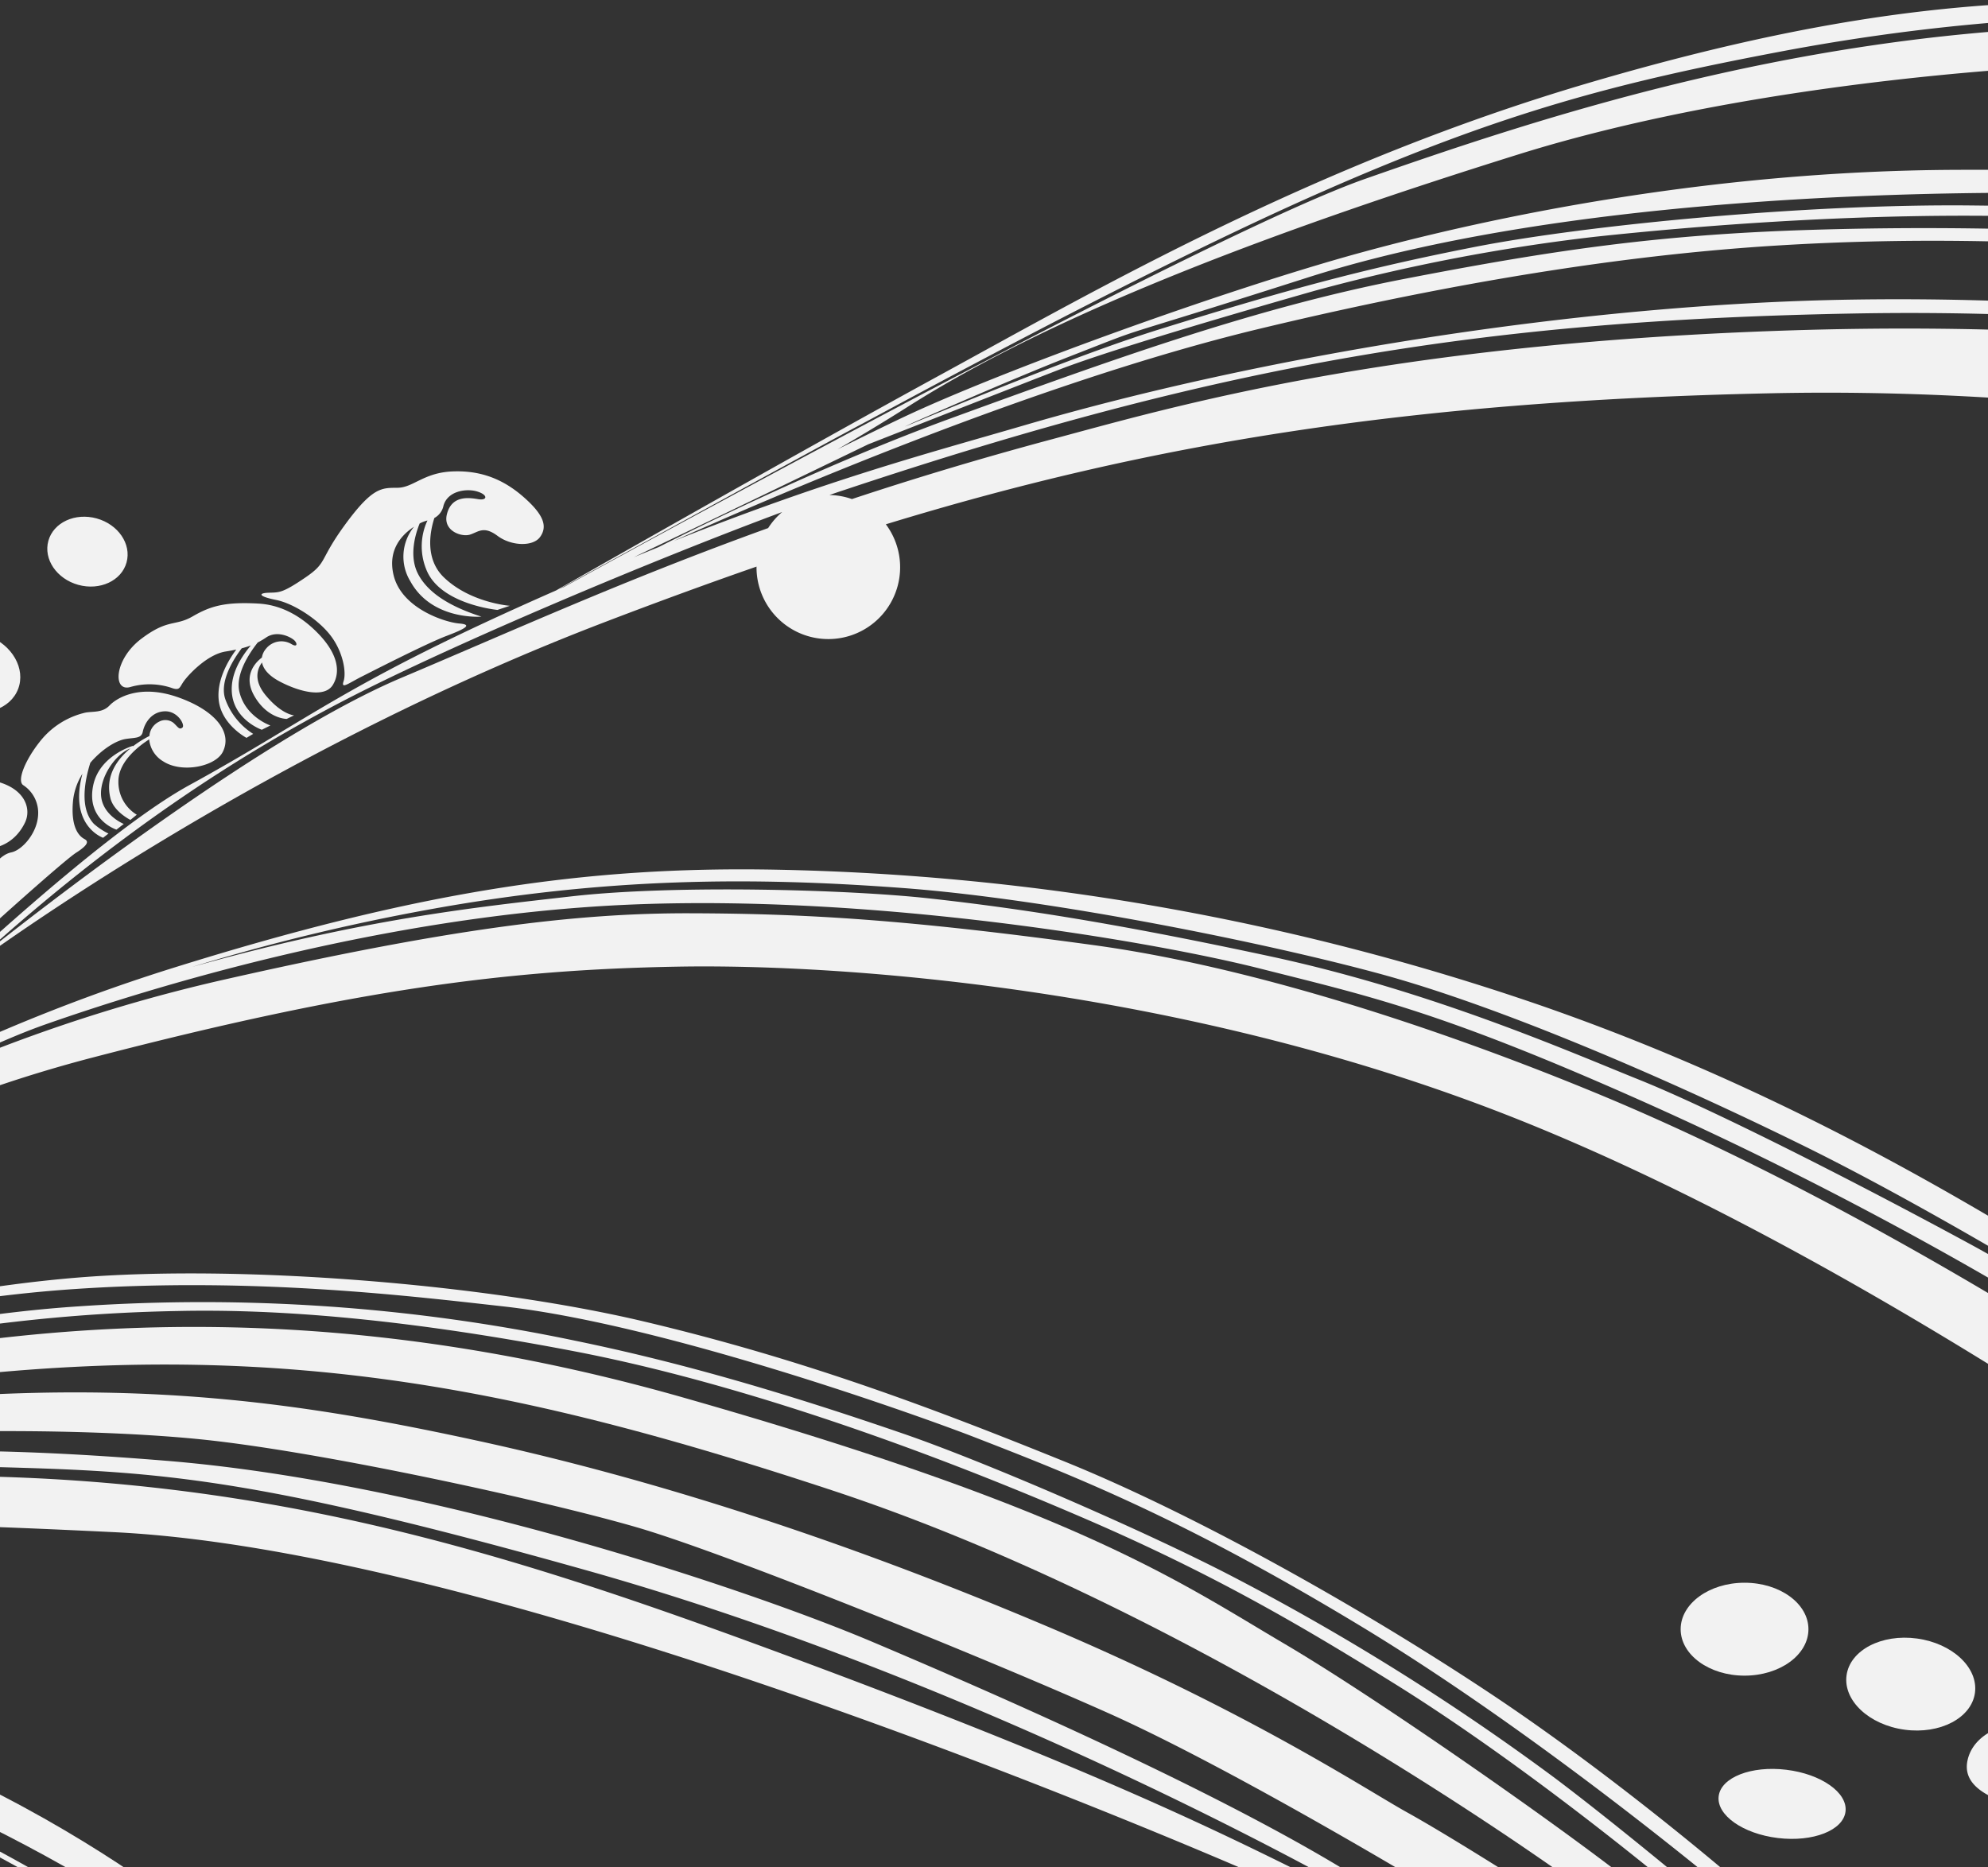 <svg xmlns="http://www.w3.org/2000/svg" xmlns:xlink="http://www.w3.org/1999/xlink" width="428" height="402" viewBox="0 0 428 402">
  <rect x="0" y="0" width="428" height="402" fill="#333333" stroke="none"/>
  <defs>
    <clipPath id="clip-path">
      <rect id="Rectangle_2" data-name="Rectangle 2" width="428" height="402" transform="translate(518 201)" fill="#f2f2f2"/>
    </clipPath>
  </defs>
  <g id="bg03-sp" transform="translate(-518 -201)" clip-path="url(#clip-path)">
    <g id="Group_6" data-name="Group 6" transform="translate(-76.238 -121.531)">
      <path id="Path_44" data-name="Path 44" d="M157.154,472.728a15.7,15.7,0,0,1,13.628,5.25c6.157,6.659,7.87,10.8,8.376,14.834,0,0,13.73,2.118,23.316,12.415l-.706,8.782-43.7.1Z" transform="translate(0 221.287)" fill="#f2f2f2"/>
      <path id="Path_45" data-name="Path 45" d="M163.375,477.606a25.085,25.085,0,0,0,7.358-.045c3.19-.664,13.916-6.115,24.51-5.008s17.284,3.683,24.686,9.8,3.1,12.5.976,14.052-8.777,1.862-12.056-3.37,1.771-7.442,4.965-6.558,1.768-.575.795-1.152a6.649,6.649,0,0,0-5.585-.448c-1.729.758-2.368.03-3.856-.572-2.3-.931-7.09-1.508-12.279,1.33s-7.224,5.538-8.111,7.4-1.9,1.89-3.457,1.156c-2.169-1.025-5.273-2.09-7.043-2.709s-2.749-2.392-3.856-4.876S163.375,477.606,163.375,477.606Z" transform="translate(9.185 220.998)" fill="#f2f2f2"/>
      <path id="Path_46" data-name="Path 46" d="M186.485,479.6c-4.658.342-9.237,3.873-12.9,7.536-.973.976-2.35,2.481,1.2,5.542s5.3,4.448,8.2,3.811c4.034-.889,6.835.9,10.77,1.152,6.917.441,11.612-1.82,18.75-.624,2.9.49,4.785.741,7.578-1.461,1.283-1.013,7.4-3.14,5.538-.79s4.255,3.9,7.447,2.085,4.3-2,6.427-2.085a16.533,16.533,0,0,0,5.9-1.6c1.684-.755,3.1-1.461,1.771-2.791a5.083,5.083,0,0,1,1.065-7.355,7.254,7.254,0,0,1,6.959-1.065c1.018.49,1.374,1.823-.666,1.374s-5.85.092-6.337,3.059,1.907,5.716,5.894,6.647,11.5-.433,12.014-3.856c.664-4.473-3.326-8.6-9-10.548-4.634-1.592-6.2-.22-8.908.178s-3.856-2.3-8.289-2.261c-5.317.04-9.448.822-16.885,5.624-2.88,1.862-4.787,3.636-7.843,4.079s-2.662.535-3.99,2.883-3.016,4.653-7.979,5.052-6.647-1.553-9.128-4.126a8.4,8.4,0,0,1-1.86-7.712C192.647,480.894,191.981,479.2,186.485,479.6Z" transform="translate(22.641 227.123)" fill="#f2f2f2"/>
      <path id="Path_47" data-name="Path 47" d="M199.1,499.179s7.979-7.234,11.256-6.491,9.837,1.976,13.67.619,6.555-4.948,5.07-8.539-4.886-4.948-1.914-6.372,8.534-1.174,11.937-.31,3.858,2.152,9.649,1.61c8.6-.8,13.413,2.551,15.956,6.5,1.8,2.784,4.379,9.017-1.36,13.606-2.164,1.731-19.111,1.731-19.111,1.731a10.637,10.637,0,0,1,4.948-11.565,5,5,0,0,1,5.379-.248c1.055.743,2.105.371.8-1.048s-5.255-1.922-8.908.8-8.348,11.687-8.348,11.687Z" transform="translate(61.934 228.349)" fill="#f2f2f2"/>
      <path id="Path_48" data-name="Path 48" d="M177.447,407.31Z" transform="translate(29.959 124.881)" fill="#f2f2f2"/>
      <path id="Path_49" data-name="Path 49" d="M223.8,433.032c0,3.17-3.415,5.741-7.625,5.741s-7.625-2.571-7.625-5.741,3.415-5.745,7.625-5.745S223.8,429.859,223.8,433.032Z" transform="translate(75.886 154.376)" fill="#f2f2f2"/>
      <path id="Path_50" data-name="Path 50" d="M198.779,445.806s11.03.233,11.6,7.583-2.87,31.365-52.847,35.5l.228-9.19s25.159-.57,37.571-11.258S198.779,445.806,198.779,445.806Z" transform="translate(0.563 181.722)" fill="#f2f2f2"/>
      <path id="Path_51" data-name="Path 51" d="M214.656,447.337s12.638,6.087,6.892,22.861-32.742,32.864-64.338,32.289v-3.1s35.271-2.07,52.965-18.73S214.656,447.337,214.656,447.337Z" transform="translate(0.083 183.982)" fill="#f2f2f2"/>
      <path id="Path_52" data-name="Path 52" d="M218.477,461.995s6.347,10.032-8.269,25.741c-7.7,8.272-20.107,14.015-20.107,14.015l-2.642-3.789s12.868-7.7,22.058-17.351C214.786,475.073,218.477,461.995,218.477,461.995Z" transform="translate(44.745 205.625)" fill="#f2f2f2"/>
      <path id="Path_53" data-name="Path 53" d="M232.071,394.567c0,3.72-4.562,6.739-10.188,6.739s-10.191-3.019-10.191-6.739,4.564-6.736,10.191-6.736S232.071,390.85,232.071,394.567Z" transform="translate(80.527 96.12)" fill="#f2f2f2"/>
      <path id="Path_54" data-name="Path 54" d="M236.108,388.579c0,4.336-4.812,7.848-10.746,7.848s-10.743-3.512-10.743-7.848,4.809-7.841,10.743-7.841S236.108,384.25,236.108,388.579Z" transform="translate(84.849 85.647)" fill="#f2f2f2"/>
      <path id="Path_55" data-name="Path 55" d="M222.58,386.139c0,2.754-3.492,4.99-7.8,4.99s-7.8-2.236-7.8-4.99,3.494-4.988,7.8-4.988S222.58,383.385,222.58,386.139Z" transform="translate(73.562 86.257)" fill="#f2f2f2"/>
      <path id="Path_56" data-name="Path 56" d="M236.489,344.641c0,4.641-4.084,8.408-9.119,8.408s-9.116-3.767-9.116-8.408,4.081-8.408,9.116-8.408S236.489,340,236.489,344.641Z" transform="translate(90.216 19.934)" fill="#f2f2f2"/>
      <path id="Path_57" data-name="Path 57" d="M254.383,351.02c.352,5.154-5.079,9.723-12.135,10.2s-13.054-3.309-13.4-8.46,5.079-9.72,12.135-10.2S254.034,345.864,254.383,351.02Z" transform="translate(105.826 29.217)" fill="#f2f2f2"/>
      <path id="Path_58" data-name="Path 58" d="M226.9,364.7c0,3.962-3.893,7.177-8.693,7.177s-8.69-3.214-8.69-7.177,3.891-7.182,8.69-7.182S226.9,360.734,226.9,364.7Z" transform="translate(77.318 51.364)" fill="#f2f2f2"/>
      <path id="Path_59" data-name="Path 59" d="M229.256,358.86c0,1.984-2.769,3.589-6.186,3.589s-6.189-1.6-6.189-3.589,2.771-3.593,6.189-3.593S229.256,356.877,229.256,358.86Z" transform="translate(88.189 48.039)" fill="#f2f2f2"/>
      <path id="Path_60" data-name="Path 60" d="M254.394,382.4c0,4.693-4.7,8.5-10.5,8.5s-10.5-3.8-10.5-8.5,4.7-8.495,10.5-8.495S254.394,377.712,254.394,382.4Z" transform="translate(112.579 75.563)" fill="#f2f2f2"/>
      <path id="Path_61" data-name="Path 61" d="M253.762,379.219c0,2.083-2.306,3.772-5.151,3.772s-5.154-1.689-5.154-3.772,2.308-3.769,5.154-3.769S253.762,377.139,253.762,379.219Z" transform="translate(127.429 77.839)" fill="#f2f2f2"/>
      <path id="Path_62" data-name="Path 62" d="M276.607,363.829c0,3.373-3.408,6.1-7.605,6.1s-7.608-2.729-7.608-6.1,3.408-6.1,7.608-6.1S276.607,360.456,276.607,363.829Z" transform="translate(153.913 51.671)" fill="#f2f2f2"/>
      <path id="Path_63" data-name="Path 63" d="M286.124,368.234c0,3.4-3.4,6.154-7.605,6.154s-7.608-2.756-7.608-6.154,3.4-6.147,7.608-6.147S286.124,364.841,286.124,368.234Z" transform="translate(167.965 58.108)" fill="#f2f2f2"/>
      <path id="Path_64" data-name="Path 64" d="M332.447,384.477c-1.756,2.853-6.172,3.328-9.862,1.06s-5.26-6.424-3.5-9.28,6.167-3.328,9.859-1.057S334.2,381.624,332.447,384.477Z" transform="translate(238.027 75.348)" fill="#f2f2f2"/>
      <path id="Path_65" data-name="Path 65" d="M346.738,389.827c-1.649,4.332-7.209,6.233-12.412,4.247s-8.088-7.1-6.439-11.429,7.207-6.231,12.412-4.242S348.388,385.5,346.738,389.827Z" transform="translate(251.406 81.035)" fill="#f2f2f2"/>
      <path id="Path_66" data-name="Path 66" d="M354.821,377.418c-1.09,3.95-5.741,6.112-10.391,4.829s-7.534-5.523-6.444-9.475,5.741-6.112,10.392-4.829S355.913,373.468,354.821,377.418Z" transform="translate(266.663 66.208)" fill="#f2f2f2"/>
      <path id="Path_67" data-name="Path 67" d="M386.8,381.5c-4.384-4.463-8.834-6.1-12.729-6.32-7.284-.411-10.391.567-14.173,2.756s-5.285.456-11.07,4.837-6.2,11.375-2.42,10.392a14.963,14.963,0,0,1,8.8.116c1.927.718,1.815.035,2.722-1.288s5.022-5.852,9.067-6.493c.842-.134,1.59-.272,2.293-.421-1.813,2.439-4.284,6.711-3.764,11.011.629,5.183,5.964,8,5.964,8l1.444-.854a14.752,14.752,0,0,1-5.964-7.365c-1.439-3.9,1.848-8.9,3.494-11.065a18.572,18.572,0,0,0,1.964-.612c-2.016,2.387-4.423,6.08-4.086,10.191.483,5.892,6.444,7.962,6.444,7.962l1.85-.924s-5.369-1.818-6.667-7.219c-.9-3.752,2.048-8.244,3.94-10.647a17,17,0,0,0,1.818-1.08c2.457-1.662,5.518,0,6.159.718s.453,1.434-.755.681a4.246,4.246,0,0,0-5.441,1.023,3.851,3.851,0,0,0-.884,1.9c-1.407,1.072-4.175,3.913-1.578,8.366,2.831,4.852,6.924,4.849,6.924,4.849l1.592-.773s-2.628-.114-6.11-4.3c-2.786-3.348-1.726-5.85-.8-7.078.262,1.409,1.449,2.878,3.955,4.173,4.383,2.268,9.6,3.445,11.3.644S391.187,385.959,386.8,381.5Z" transform="translate(275.815 77.306)" fill="#f2f2f2"/>
      <path id="Path_68" data-name="Path 68" d="M413.81,370.078c-4.3-4.1-9.331-6.734-16.362-6.427-6.157.27-8.39,3.477-11.751,3.517s-5.292-.267-11.186,7.749-3.777,8.237-8.727,11.6-5.557,3.172-7.863,3.249-2.231.79,1.587,1.55,9.218,4.267,11.863,7.821,3.289,7.858,2.685,9.673.981.49,3.893-.983,13.982-7.135,18.252-8.757,5.6-2.454,2.722-2.682-12.321-3.145-14.094-10.364c-1.4-5.7,2.041-8.938,4.391-10.463a10.176,10.176,0,0,0-.78,11.761c4.663,8.48,15.293,7.593,15.293,7.593-5.778-1.85-11.3-4.633-13.663-9.223-2.018-3.923-.5-8.73.364-10.84.119-.059.233-.119.327-.164a7.928,7.928,0,0,1,1.35-.475,13.136,13.136,0,0,0-.265,10.518c2.925,7.553,15.332,8.737,15.332,8.737l2.667-.889s-8.482-.627-14.183-6.107c-4.166-4-3-9.9-2.065-12.8a3.871,3.871,0,0,0,1.964-2.647c.906-3.212,4.913-3.707,7.1-3.1,2.541.708,2.417,2.046.379,1.7s-5.77-.872-6.761,3.318c-.83,3.517,3.17,4.884,4.983,4.314s2.947-1.964,5.934.265,7.635,2.343,9.146.263S417.327,373.434,413.81,370.078Z" transform="translate(294.156 60.383)" fill="#f2f2f2"/>
      <g id="Group_4" data-name="Group 4" transform="translate(157.295 373.256)">
        <path id="Path_69" data-name="Path 69" d="M272.233,459.941c-2.345-.1-5.285.629-8.049-.349a12.872,12.872,0,0,0-9.346.176c-3.849,1.362-7.288,5.141-8.326,6.751-1.087,1.682,3.252,2.1,6.016,2.241s3.081.77,4.621-.909,4.936-3.078,6.895-2.836,2.692.77,4.235.386c1.434-.359,2.967-.968,5.317.02-1.248.319-2.724.775-3.953,1.1-2.276.594-1.783.946-4.587.317s-4.163.839-5.7,1.54-1.647,1.714.84,2.308c.736.176,1.6.968,2.417.245a13.588,13.588,0,0,1,2.273-1.573c1.365-.842,2.59-.911,4.339-1.644a39.639,39.639,0,0,1,6.1-1.479c1.248.582,1.1.337,2.469.25a4.509,4.509,0,0,1,3.712,1.786c.453.735-.21,1.3-1.015.594s-2.452-1.573-4.515.315,2,6.719,6.194,6.372,6.895-4.866,2.591-9.557a19.585,19.585,0,0,0-12.528-6.054Z" transform="translate(-25.608 -172.348)" fill="#f2f2f2"/>
        <path id="Path_70" data-name="Path 70" d="M632.3,442.473c-8.118-2.8-13.019.211-14.56,1.823s-3.519,1.238-5.178,1.54a17.387,17.387,0,0,0-9.869,6.3c-3.15,3.987-4.9,8.328-3.571,9.3a7.123,7.123,0,0,1,3.222,6.652c-.28,3.779-3.43,7.35-5.741,7.838s-3.64,2.66-6.719,5.879-8.819,5.53-12.6,3.361-.978-9.307.56-10.919,2.452-2.308,2.732-3.779c.768-4.024,5.528-5.458,8.118-5.741s2.172,1.122,1.053,1.05a9.292,9.292,0,0,0-5.461,1.959c-1.137.919-2.709,2.954-1.907,4.7-.334.255-.82.636-1.377,1.142-2.293,2.06-5.6,5.919-2.722,9.141,2.7,3.026,6.642,1.2,6.642,1.2l1.337-1.028s-5.037.267-6.464-2.318c-.7-1.253-.186-3.745.83-5.666a4,4,0,0,0,.731,4.059c1.919,2.268,5.349,2.008,7.313,1.518,0,0-8.081-.614-7.345-6.687a4.374,4.374,0,0,1,1.2-1.127c.572.951,1.894,1.791,4.495,2.276,7.489,1.4,10.991-2.236,12.529-5.461s-.28-8.185-8.329-9.238-9.381-.84-23.237,10.08a42.716,42.716,0,0,0-5.126,4.745c-12.942.631-37.807-1.721-57.143-11.053-18.339-8.846-18.089-26.105-17.616-31,.552.357,1.181.483,2.774.154a5.727,5.727,0,0,1,5.253,1.1c1.149,1.075.111,1.991-.718,1.162a3.422,3.422,0,0,0-5.364.889c-2.556,3.948,3.1,7.964,7.521,8.351,2.729.238,3.321-.609,5.867-2.214s-.057-5.255-1.771-8.849-3.6-4.923-6.419-5.921a4.8,4.8,0,0,1-1.161-.587,25.178,25.178,0,0,1,10.067-10.535c5.7-3.254,15.117-4.956,19.842-5.639a3.4,3.4,0,0,1,.349.116c1.159.5,1.273,1.491-1.828,1.268-2.992-.211-4.423,1.825-4.148,3.819.28,2.033,2.766,4.317,5.753,4.817s2.932,1.379,5.587,3.536,6.087,5.146,9.46-.109S538,412.15,532.135,407.5s-15.265-4.648-22.291-6.419-11.177-.552-16.486.607-5.587.887-20.248.552-20.191,14.379-21.3,19.473c-.409,1.892-1.1,3.039,3.323,3.148,7.189.183,13.108,6.253,16.1,8.41s2.434.386,6.139-2.766c2.551-2.169,5.181-1.221,7.187,0-2.546,5.924-6.934,26.231,18.75,38.624,24.5,11.823,45.868,11.682,55.893,10.679a26.538,26.538,0,0,0-3.2,7.217c-12.658.77-35.843.721-53.743-5.416-21.055-7.217-29.627-20.9-30.979-24.362s-4.061-3.462-4.965-3.908c-4.7-2.345-3.041-8.351-1.786-11.456,2.016,1.7,2.863-.792,6.709.2,3.873,1,4.483,3.041,3.764,3.541s-.944-.716-3.93-1.991-5.587,1.6-5.587,4.423c0,3.764,4.371,4.2,6.474,6.142s5.919,7.417,9.735,3.6-.775-14.052-4.48-16.984c-2.922-2.311-4.428-4.7-12.227-10.4s-15.325-4.094-18.643-3.375c-2.925.634-3.539.334-5.585-.609a25.976,25.976,0,0,0-12.616-2.712c-8.9.312-13.938,3.757-20.632,6.573s-14.438,4.282-18.643,9.017c-5.944,6.7-5.448,16.367-5.06,19.745.649,5.607-1.5,10.33-6.583,10.9-2.823.312-5.845,1.976-9.074,3.616-4.663-1.308-9.79-3.786-12.447-6.194-2.179-1.974.027-5.523,1.563-7.487,1.927-.084,2.982-.334,3.638-1.446.887-1.5,2.712-4.146,5.2-4.146s3.767.718,3.267,1.379-1.825-.166-2.987-.109c-2.543.119-5.2,3.873-2.987,7.192s6.58,1.716,8.517,3.153,6.528,2.434,8.19.389,2.984-6.971-1.662-11.231-10.394-7.246-15.818-6.8-7.358-1.882-12.776-2.048-6.033,2.211-11.234,2.1-10.01,4.314-12.061,7.962c-1.055,1.875-1.716,2.263-5.751,3.653-6.585,2.271-12.172,9.517-10.624,17.152a11.882,11.882,0,0,0,2.088,4.77c-7.484.721-19.012.807-30.266-3.214-16.169-5.78-28.609-16.023-32.9-28.027a4.173,4.173,0,0,0,.426-.322c2.509-2.33,2.335-5.074-.874-7.583a7.877,7.877,0,0,0-1.214-.773c-.3-8.269,2.811-13.5,5.04-16.162a8.158,8.158,0,0,1,6.912.483c1.632,1.166.991,2.271.173,1.632s-4.609-1.751-6.825.411c-3.2,3.116.292,8.574,5.483,10.211,3.925,1.233,8.054,4.317,9.8,1.8s-1.748-6.243-2.8-11.726-8.346-10.619-13.6-10.681a23.044,23.044,0,0,1-8.519-1.342c-5.825-1.615-16.343,1.481-19.9,3.853-2.8,1.87-2.741-.116-.934-1.169,5.736-3.336,12.6-5.54,17.623-5.485s4.549-.755,5.424-2.566c4.331-8.955,8.809-10.741,12.43-13.482s3.675-2.8,4.374-7.643,6.6-5.545,8.754-4.9,2.917,2.392-.641,1.518a5.07,5.07,0,0,0-6.362,4.492c-.059,2.571,3.442,4.611,5.659,3.5s7.177.76,11.028-.23,2.86-5.956,1.109-7.412a27.546,27.546,0,0,1-3.675-4.027c-3.237-3.742-9.745-3.675-12.722-1.689a8.211,8.211,0,0,1-4.2,1.632c-6.357.79-14.844,5.208-19.664,9.277-2.625,2.219-3.967,1.748-1.751-.468a33.415,33.415,0,0,1,8.985-6.474c5.312-3.13,7.586-1.927,9.569-6.417s5.778-10.914,8.111-12.9l3.967-4.027-.116.121c4.26-4.146,6.652-5.9,11.028-7.125,2.209-.619,3.442-.111,4.435-.929,4.054-3.343,7.7-3.326,9.277-2.8,1.454.485.993,1.867,0,1.4-2.459-1.164-7.878-.817-7.526,3.148s5.6,4.322,9.393,3.8c2.89-.4,2.858.173,4.611,1.285s5.835,1.454,7.291-2.1c2-4.869-2.392-6.828-6.067-8.462s-1.164-4.78-14.3-6.763-22.754,4.2-25.848,5.951-7.526-.347-15.929,4.379-9.041,13.638-10.329,16.21-4.668,4.26-4.668,4.26a19.231,19.231,0,0,1,3.314,2.813c2.286,2.244,7.246,8.455,3.8,12.593s-9.921,1.555-12.076.131-4.963-.263-6.256-1.471-4.785,4.7-5.176,10.483c-.052.8-.121,1.587-.2,2.365a8.515,8.515,0,0,1-4.381-7.643c-.062-5.2,5.225-11.333,7.86-14.062,2.841-.094,3.683-1.216,5.664-1.184,2.169.035,3.148.733,2.729,1.332s-3.15.173-4.549.508c-4.547,1.087-4.795,4.879-.693,6.555,2.813,1.149,5.317.077,7.477,1.773s5.216,2.348,7.556-.463c1.758-2.11.359-5.612-1.85-7.942a30.86,30.86,0,0,0-14.418-8.868c-8.017-2.313-9.1.31-17.271-.617s-16.729,9.255-18.2,11.412-5.166,5.552,0,4.859,10.253,1.315,12.875,2.39c.646.267,1.491.75,2.925-1.384a17.836,17.836,0,0,1,3.8-3.8A17.283,17.283,0,0,0,201.9,393c-.518-.324-1.055-.651-1.637-.978-2.333-1.293-11.952-5.82-19.153-2.977s-14.708,5.693-22.73,16.823l.042,222.2c12.37.176,22.93-2.917,28.356-6.129s12.311-9.971,11.261-18.2-4.9-5.49-13.648-6.6S170.8,589.558,169.22,581.97s-.466-15.87,6.3-21.415,11.211-6.067,18.037-8.866,2.685-5.954.116-8.17-6.184-4.554-5.894-10.448,4.492-9.8,7.117-12.249.409-2.333-.582-4.089c-3.5-6.184.941-12.987,9.121-14.872-3.232,1.731-8.589,5.275-8.787,9.933-.188,4.52,3.442,7.467,5.815,8.906-5.483,3.14-10.813,8.276-9.636,14.26,1.394,7.093,11.56,9.379,9.606,14.292s-11.843,6.31-19.49,10.78-10.223,12.9-9.215,20.327,3.91,14.017,22.338,14.408,26.974,3.74,30.045,15.3-3.073,30.771-30.048,41.717-33.953,6.367-36.578,6.419l-.28,3.3s7.464.381,10.052,1.733c1.285.666,4.359,4.857,10.778,3.4s18.99-7.65,31.61-4.745,17.539,6.976,19.158,8.2,1.9,1.565,4.133.28,18.906-12.6,25.966-26.023c2.234-4.247,3.239-7.878.557-8.94s-10.218-5.684-10.887-12.1,3.316-16.08,13.346-23.066a68.406,68.406,0,0,1,9.438-4.579c2.291-.827,2.694-1.389-.054-1.894-3.294-.609-11.615-7.028-10.889-13.17.721-6.087,7.407-12.551,14.7-12.137.054,0,.106.007.161.012-4.408,1.555-11.773,5.181-12.749,12.234-1.194,8.658,9.416,11.687,14.26,12.606-.025.032-.062.069-.087.1-1.991,2.489-2.987,3.489-5.144,4.314-6.853,2.615-13.72,7.8-17.593,14.272-5.555,9.284-1.991,16.149,2.38,18.916s11.063,4.646,10.733,13.552-12.45,23.787-19.75,28.324a112.117,112.117,0,0,1-12.2,6.709l.332,1.161s.211,1.05,2.073.706c3.333-.619,2.987-.884,10.179-5.867s17.811-4.755,20.909-2.932,2.486,1.164,5.364.5,7.192,0,9.46,1.768,2.1,1.384,4.866.223,9.017-2.1,13.225-.664,7.078,1.268,10.617,1.1a19.227,19.227,0,0,1,14.827,5.255c6.456,6.112,4.7,16.818,4.7,16.818l22.792-.225s6.139-5.421,7.026-6.58-4.7-1.216-7.137-2.323c-6.929-3.143-7.227-11.93-2.672-18.133A15.719,15.719,0,0,0,353.934,683c4.156,5.8,12.445,4.275,12.445,4.275l1.679-1.758a16.97,16.97,0,0,1-11.605-5.265c-3.636-3.744-3.2-9.3-2.576-12.39.892-.83,1.8-1.568,2.642-2.281,1.934,12.752,15.889,16.273,15.889,16.273l3.361-3.512s-5.193-1.223-11.224-6.258a17.5,17.5,0,0,1-5.456-9.277,4.25,4.25,0,0,0,.632-1.971c.478-9.287,9.735-14.327,15.159-14.822a14.062,14.062,0,0,1,2.533-.017c-7.387,2.793-17,7.987-13.784,18.071,3.512,10.991,16.8,10.84,16.8,10.84l2.06-2.137s-12.217-.612-15.649-10.535c-2.781-8.031,8.336-13.96,12.677-15.932a7.136,7.136,0,0,0,2.831.141c-3.784,2.34-9.156,7.11-8.561,13.651.84,9.24,11.144,10.917,11.144,10.917l3.361-3.279c-2.214-.456-8.016-2.214-9.314-5.419-3.217-7.942,3.029-13.881,6.253-16.293a9.17,9.17,0,0,1,3.536.654c1.327.555.887,1.719-.275,1.164s-4.869-.889-5.7,1.823c-.941,3.076,1.882,5.364,3.873,5.973,5.285,1.622,8.906.609,9.626-3.259,1.283-6.915-7.249-10.57-12.781-10.4-3.549.106-7.853-2.6-10.842-3.485-11.954-3.536-19.909,8.46-24.666,13.217s-18.425,7.315-24,6.591c-18.123-2.358-23.621-14.161-23.066-20.469A9.7,9.7,0,0,1,306.8,629.2c2.212-1.07,2.212-2.771,4.7-4.1a4.315,4.315,0,0,1,5.587,1c1.107,1.268.054,1.823-1.825.441-2.452-1.8-6.362,1.6-3.982,6.085s8.851,4.978,11.12,2.546.664-6.914-2.6-10.951a9.56,9.56,0,0,0-2.813-2.308c.525-1.119,1.927-2.952,5.664-5.292a29.391,29.391,0,0,1,9.25-3.792,4.888,4.888,0,0,1,2.833,1.1c1.548,1.382.332,2.486-.941,1.493a3.944,3.944,0,0,0-4.757.384c-1.273,1.164-2.875,5.258,1.934,8.911a11.609,11.609,0,0,0,1.387.872c1.875,5.225,7.179,7.358,11.082,8.21a70.534,70.534,0,0,1-14.148.686c-2.556-.312-3.254.153-5.347,2.09s-9.22,2.952-12.088.238-3.953-6.357-6.508-4.341-3.643,12.009,3.72,17.586a30.7,30.7,0,0,0,26.811,5.2c9.842-2.633,12.477-7.672,17.977-12.707s12.63-7.9,16.969-6.662,4.965,2.4,6.2.151a11.937,11.937,0,0,1,3.257-3.938,19.553,19.553,0,0,1,9.141-4.5c5.5-1.317,7.749.542,8.755,1.005s3.489.471,6.278.547,6.9,1.474,10.77,3.8a16.756,16.756,0,0,0,10,2.482,10.8,10.8,0,0,0,5.966-2.868c1.55-1.394,2.635-3.1-.7-2.942A32.791,32.791,0,0,1,405,621.179c-8.477-7.682-5.433-13.92-1.862-17.893-1.263,4.525-1.852,11.387,3.742,16.3a39.977,39.977,0,0,0,27.239,9.683l.649-.77s-16.528-.778-25.63-10.005a16.555,16.555,0,0,1-4.23-17c.357-.332.706-.646,1.023-.926a14.458,14.458,0,0,1,1.89-1.377c-1.771,3.177-3.735,9.223,1.124,16.135,8.356,11.9,26.724,12.137,26.724,12.137l1.483-1.674c-7.94-1.226-20.268-3.878-26.4-12.459-4.327-6.063-2.2-12.3-.567-15.454.857-.419,1.721-.817,2.581-1.194-2.417,4.18-4.007,10.186.892,16.256,8.908,11.035,24.919,11.362,24.919,11.362l2.132-2.39c-16.721-3.16-22.343-7.464-24.208-15.751a18.463,18.463,0,0,1,1.587-12.222,9.535,9.535,0,0,0,.862-.649c3.1-2.791,2.712-3.645,4.572-4.265s3.331.542,1.548,1.085-5.191,3.254-3.641,6.588a3.28,3.28,0,0,0,3.093,2.2c10.567,10.213,29.354,9.324,29.354,9.324l1.422-1.355c-17.452-.6-25.1-5.882-27.688-8.264.213-.02.426-.042.639-.05a10.73,10.73,0,0,1,2.145.245c11.266,7.4,26.321,6.454,26.321,6.454l2.9-3.291c-7.266.458-17.16-1.6-22.264-2.826a3.834,3.834,0,0,0,1.04-.579c2.714-2.172,1.7-5.743-.466-9.148A14.225,14.225,0,0,0,426.6,582.8c-6.122-.542-11.546-1.63-17.821.619s-7.67-.931-15.964,3.8-14.874,14.337-17.043,19.993-2.326,9.532-9.067,15.268a53.3,53.3,0,0,1-12.984,8.031c-6.337-1.687-9.334-4.787-10.676-6.887,1.2-2.992.654-8.148-3.185-11.989a39.928,39.928,0,0,0-4.3-3.779,20.559,20.559,0,0,1,8.23-7.63,44.4,44.4,0,0,1,14.156-4.289,4.1,4.1,0,0,0,2.437.374c2.543-.389,4.7.721,5.473,2.1,1,1.781.664,2.655-1.057.944a4.351,4.351,0,0,0-6.748,1.159c-1.256,3.034,1.548,6.087,3.925,7.967s7.578,3.6,9.626-.887c4.089-8.953-5.144-14.6-9.515-19.03s-16.65-7.965-22.623-8.631-9.46-.272-11.783-1.325-9.626-.443-9.9-.389,0,0-1.937.171c-3.97.344-1.288-2.241.775-4.926,3.653-4.76,5.976-10.238,2.434-19.584-4.7-12.4-22.073-15.047-27.106-16.541s-9.183-5.7-9.8-7.524.443-1.327,1.053-.223c.825,1.5,3.873,5.7,11.674,7.415,11.625,2.558,18.958,6.219,22.457,10.456,5.755,6.971,6.7,16.873,2.88,23.455-4.636,7.992-5.81,5.753,3.589,5.7,7.13-.037,8.239-1.164,25.5,3.653s22.4,13.334,24.783,16.652,3.207,2.6,4.094,1.327a41.177,41.177,0,0,1,4.757-5.587c2.655-2.712.386-4.869.778-7.8.4-3.029,3.539-2.93,5.916-4.978s4.039-5.867,9.183-6.139,3.873-3.044,9.24-4.373c1.785-.438,3.21-.273,3.318.446.154,1-2.6.9-3.816,1.325-3.928,1.384-2.323,7.526,3.484,8.742,4.928,1.03,9.386.055,10.939-2.724a94.308,94.308,0,0,0,24.451,7.35c3.348.577,6.548,1.033,9.54,1.4a5.2,5.2,0,0,0-.414,1.939c0,3.4,3.353,6.159,7.489,6.159s7.492-2.759,7.492-6.159a5.243,5.243,0,0,0-.084-.684c4.2.206,6.706.186,6.706.186l1.677-1.548h-.258a71.722,71.722,0,0,1-8.767-.56,7.711,7.711,0,0,0-6.766-3.559,8.207,8.207,0,0,0-5.545,2.055,165.707,165.707,0,0,1-34.934-9.19c-.079-3.291-2.806-4.629-4.775-7.006-2.157-2.6-6.751-3.373-9.128-3.536-1.164-.084-2.625-.31-4.423-.58a88.1,88.1,0,0,1-14.166-13.1,8.3,8.3,0,0,0-1.085-4.148c.21-.53.49-1.2.837-1.949,20.738,20.825,48.882,24.971,58.377,25.781.966,3.373,5.661,5.939,11.345,5.939,4.44,0,8.252-1.582,10.183-3.881,19.745,1.533,26.281-1.439,26.281-1.439l2.241-1.959c-8.8,1.558-22.269,1.612-27.415,1.565a4.642,4.642,0,0,0,.258-1.5c0-2.969-2.88-5.515-6.989-6.62a389.547,389.547,0,0,0,46.606-1.568l2.38-2.657s-11.759,2.8-53.2,1.674c-37.522-1.013-62.646-17.754-67.057-20.9.369-.584.77-1.179,1.191-1.773,4.381,3.876,22.93,18.2,60.269,20.86,43.255,3.081,61.6-2.1,61.6-2.1l4.9-3.92s-26.878,4.76-65.655,2.244c-33.594-2.184-53.186-17.165-57.832-21.137a28.488,28.488,0,0,1,6.909-5.523,6.236,6.236,0,0,0,2.217-.114c3.371-.844,5.3-2.1,7.682-.565s3.326,2.86,2.714,3.559-1.731-1.077-3.044-1.87-6.181-1.642-6.276,2.576,3.6,6.664,6.323,7.12c3.373.562,4.636-.374,5.807-1.5,2.276-2.179,2.813-5.528.844-7.917-2.117-2.568-5.528-7.591-9.042-7.541s-4.775-2.34-6.65-3.653-7.261-4.312-11.806-3.138c-.9.23-1.615.446-2.241.661a29.187,29.187,0,0,1,.758-8.873c1.3-5.258,7.075-8.16,10.815-9.52a13.334,13.334,0,0,1,6.625,2.026c1.493,1.156.5,2.211-1.937,1.048a4.611,4.611,0,0,0-6.417,2.1,4.832,4.832,0,0,0,3.316,6.907c.5,2.1,2.033,5.785,6.778,10.112,15.956,14.555,30.37,18.128,36.3,19.01a8.423,8.423,0,0,0,8.544,6.645,8.984,8.984,0,0,0,6.768-2.982,144.225,144.225,0,0,0,71.118-4.356,20,20,0,0,1-1.474,5.612c-1.483,2.637-1.32,4.616,3.217,1.154s8.324-4.866,10.964-7.5,8.74-8.74,9.317-9.232-.337-.354-1.649-1.483c-2.623-2.261-3.333-6.033-2.189-10.382.389,7.586,5.344,9.671,5.344,9.671l1.015-.944c-5.248-1.959-5.859-7.65-5.832-10.419l.015-.047a14.767,14.767,0,0,1,1.045-2.214c-1,10.132,6.137,11.451,6.137,11.451l.978-.874c-6.565-1.682-6.607-8.767-6.3-11.88a22.836,22.836,0,0,1,2.162-2.66c-2.962,11.382,5.852,13.316,5.852,13.316l1.716-1.575s-2.169,1.015-5.634-3.569c-2.454-3.247-1.488-7.286-.713-9.376a27.945,27.945,0,0,1,2.3-1.927c-5.322,12.318,5.451,13.262,5.451,13.262l2.553-1.959a8.394,8.394,0,0,1-7.14-1.892c-2.751-2.174-.869-7.613.25-10.2,1.781-1.191,3.185-1.773,3.462-1.526.743.656-4.946,3.623-1.813,7.912s8,.168,9.069-2.719,2.4-9.891-6.1-9.648a22.041,22.041,0,0,0-10.307,2.967c-5.557,3.74-13.9,8.633-18.762,23.014a72.97,72.97,0,0,1-8.735-.094,10.485,10.485,0,0,0-8.94-4.391c-4.435.092-7.457,1.194-9.361,2.682-.817-4.215-5.4-7.447-10.981-7.447a13.08,13.08,0,0,0-6.662,1.773c-26.826-9.629-45.543-30.246-49.88-35.343.116-.064.24-.131.342-.2,1.491-1.053,2.6-5.53-.666-8.3-3.566-3.024-3.45-4.822-8.529-8.18a31.4,31.4,0,0,1-.342-7.043c.2-5.017,4.686-7.179,7.464-8.066A8.012,8.012,0,0,1,443.4,450c1.33,1.161.334,1.937-.441,1.434s-4.151-1.823-6.251.334c-3.091,3.172.552,7.469,3.928,11.12s6.414,4.426,8.569,4.262c3.314-.25,4.039-5.141,3.541-7.412s-1.384-6.253-2.38-9.517a20.249,20.249,0,0,0-9.9-12.167c-6.417-3.432-13.554-2.543-13.391-3.65s9.517-.391,13.443,1.766,1.33,2.937,9.517.889a13.421,13.421,0,0,1,7.145.02c-5.577,19.151,8.512,42.782,35.437,53.869,22.4,9.223,51.549,6.238,62.5,4.639.124,2.313,1.444,2.4,3.2,1.558,1.89-.909,10.08-3.358,13.579.139s2.241,9.1.981,10.783-3.291,5.458,2.729-.7,31.848-29.4,34.929-31.358,2.447-2.59,1.82-2.94-3.15-1.748-2.452-8.47a13.631,13.631,0,0,1,2-5.6c-3.014,11.241,4.445,13.787,4.445,13.787l1.157-.909a13.7,13.7,0,0,1-3.115-2.065c-3.135-3.289-2.018-9.252-.79-13.173,2.417-2.841,5.5-4.8,7.648-5.129,2.051-.317,3.341-.1,3.643-1.54.421-2,1.959-4.339,4.757-4.413s4.406,2.977,3.782,3.5c-.666.56-.981-.141-1.892-.981a2.815,2.815,0,0,0-3.148-.277,3.69,3.69,0,0,0-2.068,3.073,21.918,21.918,0,0,0-3.512,2.194l-.092-.055s-7.174,2.065-8.5,8.507c-1.54,7.457,5.008,9.515,5.008,9.515l1.573-1.223s-4.76-1.924-4.9-6.367c-.126-4.042,3.264-8.73,6.327-9.9-2.779,2.3-5.5,5.894-4.294,10.741.716,2.885,4.3,4.658,4.3,4.658l1.367-1.119a8.228,8.228,0,0,1-3.955-7.246c.03-4.356,4.725-7.771,6.627-8.975a6.17,6.17,0,0,0,3.031,4.738c3.99,2.593,11.206,1.124,12.809-2.028C644.27,450.034,640.419,445.274,632.3,442.473ZM514.314,410.831a11.348,11.348,0,0,1,1.134.337c-15.949,3.7-22.091,11.035-23.74,13.467-.327-.367-.706-.778-1.154-1.223,5.06-7.316,17.259-11.385,22.375-12.811a12.351,12.351,0,0,1,1.385.23Zm-13.554,1.662a22.189,22.189,0,0,1,9.317-2.028c-14.485,4.574-19.5,9.763-20.917,11.662-.272-.235-.565-.475-.879-.728a36.461,36.461,0,0,1,8.534-7.37,13.148,13.148,0,0,0,3.945-1.536Zm-14.245,7.566c-6.263-4.453-11.1-2.759-13.076-2.152s-4.039.83-5.533,0-.5-1.659.275-1.382a4.293,4.293,0,0,0,3.653.22c1.771-.721,4.592-2.157,8.3-1.05s3.044,1.493,6.03-.166a15.086,15.086,0,0,1,7.846-1.6,27.59,27.59,0,0,0-7.5,6.129ZM393.284,615.3a2.286,2.286,0,1,1-.66-1.631,2.286,2.286,0,0,1,.66,1.631ZM388.1,602.846a3.178,3.178,0,1,1-3.286,3.175A3.233,3.233,0,0,1,388.1,602.846Zm28.255-155.229c.354.035.676.049.981.049-3.252,3.247-5.419,8.239-6.271,10.444q-.914-.086-1.719-.176c1.3-3.732,4.755-8.465,6.231-10.379.275.02.553.045.775.062Zm-1.887-.111a52.771,52.771,0,0,0-6.761,10.226,15.163,15.163,0,0,1-1.939-.389,34.121,34.121,0,0,1,6.35-9.7,16.56,16.56,0,0,1,2.347-.137Zm-9.007,3.873a8.8,8.8,0,0,1,5.248-3.465,20.3,20.3,0,0,0-6.025,9.022c-1.784-.906-1.4-2.486.774-5.557Zm1.493,19.248a27.793,27.793,0,0,1,6.243-2.672c-13.747,6.538-16.61,15.59-17.187,18.7-.629-.121-1.251-.2-1.867-.262,2.033-6.471,6.545-11.714,9.413-14.547a6.862,6.862,0,0,0,3.395-1.219Zm-22.68,14.163a17.074,17.074,0,0,0,12.556-8.019c1.716-3.044,2.546-5.2,4.426-5.146a9.506,9.506,0,0,1,1.139.119,39.348,39.348,0,0,0-9.765,14.564c-4.17-.072-6.271,1.08-12.888.976-7.192-.114-14.163,5.53-16.541,8.022s-5.864,6.03-6.531,5.364,1.439-2.818,5.7-6.694c7.959-7.237,15.21-8.463,21.9-9.186Zm4.223,14.23c.929-.223,1.919-.421,3.041-.661-5.889,4.78-7.227,12.343-7.519,15.265a17.586,17.586,0,0,0-2.288-1.62,34.218,34.218,0,0,1,6.763-12.984Zm-8.22,12.18a37.558,37.558,0,0,0-7.454-2.784c-8.073-2.157-11.117-.386-13.938.555s-4.148,1.053-6.308.389-10.565,2.984-12.224,3.871-2.048,0-.664-1.218,6.528-3.373,10.179-4.2,4.094.941,9.569-1.27,10.456-1.053,14.384,0,3.928.5,4.591-.221,2.268-2.434,4.091-4.146a11.6,11.6,0,0,1,3.814-2.459,39.7,39.7,0,0,0-6.04,11.488ZM354.92,459.935h.243c-1.927,1.7-5.213,5.493-1.711,9.391,2.875,3.2,8.173,4.812,11.877,5.592a30.105,30.105,0,0,1-2.86,1.119c-3.747-.691-9.74-2.249-12.024-5.354-2.605-3.549.5-8.428,2.13-10.552a18.869,18.869,0,0,1,2.345-.2Zm-12.006,8.3c.428-4.495,3.844-6.612,7.15-7.568-1.961,2.2-4.921,6.711-2.39,10.718,2.169,3.435,7.08,4.9,11.068,5.535-.1.012-.186.047-.282.055-7.079.72-16.21-1.775-15.547-8.738Zm5.533,20.216c2.7.939,4.336,3.3,3.65,5.28s-3.432,2.823-6.132,1.887-4.336-3.3-3.65-5.28,3.432-2.822,6.131-1.885Zm-10.9-7.576c1.283-1.2,3.118-1.335,4.094-.3a2.932,2.932,0,0,1-.555,4.066,2.644,2.644,0,1,1-3.539-3.772Zm-11.655,8.849a4.208,4.208,0,0,1,2.122,5.614,28.655,28.655,0,0,1-3.9,6.813,32,32,0,0,1-3.611,1.174c8-6.482,5.392-13.6,5.392-13.6Zm-49.7-8.7a74.3,74.3,0,0,0,39.431,3.9,15.764,15.764,0,0,0,2.937,1.424c-19.887,3.207-33.285,1.464-51.321-7.281a47.237,47.237,0,0,1-23.97-27.616,9,9,0,0,1,1.394-.047c1.77,5.01,8.769,20.916,31.528,29.624Zm-32.8-40.291c-.691-.112-1.355-.208-1.986-.317a71.218,71.218,0,0,1,4.8-10.528,26.472,26.472,0,0,0-2.812,10.849Zm-14.473-2.93c3.326-.7,2.8-.817,3.328-2.623,1.741-5.966,8.4-7.7,12.544-7.41l.282.022c-2.511,2.729-5.911,7.122-6.815,11.61-2.843-1.052-11.1-.339-15.991,4-5.193,4.611-7.526,5.542-11.729,5.136s-6.184-2.742-5.134-3.385.525.76,5.02,1.342,5.6-.173,8.343-2.741,6.823-5.243,10.149-5.946Zm2.977,35.261a19.775,19.775,0,0,0-2.1-1.283,41.248,41.248,0,0,1-1.719-20.379,6.029,6.029,0,0,1,1.461-.208,52.616,52.616,0,0,0,2.355,21.874Zm-15.127-46.192a3.841,3.841,0,1,1-3.841,3.841,3.841,3.841,0,0,1,3.841-3.841Zm-.7-47.21c-2.538,2.561-6.971,7.806-7.147,13.445a9.833,9.833,0,0,0,5.884,9.339c-.079.619-.176,1.218-.282,1.81-4.279-2.013-7.236-5.193-7.085-11.892.1-4.542,2.947-8.762,5.1-11.323a12.947,12.947,0,0,1,3.524-1.375Zm-8.985,2.85a6.541,6.541,0,0,1,2.291-.631,19.331,19.331,0,0,0-3.732,13.965,21.949,21.949,0,0,0-2.137-1.766,19.457,19.457,0,0,1,3.572-11.563ZM193.495,399.06c3.536-2.288,9.706-.042,9.012,1.553s-2.764-1.464-7.244-.389c-5.05,1.206-5.112,6.54-.864,8.626,4.141,2.026,3.925-.129,7.677,2.585,3.19,2.311,8.111.951,8.2-3.234a23.7,23.7,0,0,0-.21-4.549,15.293,15.293,0,0,0,4.173,1.969c-.7,2.989-1.872,5.5-3.96,6.976-3.539,2.5-7.548-.176-11.474,3.15-1.362,1.149-3.611,1.674-6.127,1.734-2.526-1.426-7.209-4.673-7.209-9.168,0-4.009,1.887-5.909,3.314-7.791a10.562,10.562,0,0,0,4.712-1.462Zm-.807,34.132c0,2.754-1.7,4.988-3.8,4.988s-3.8-2.234-3.8-4.988,1.7-4.988,3.8-4.988,3.8,2.236,3.8,4.987Zm-7.2-32.249c.589-.1,1.164-.178,1.729-.243-1.674,1.461-4.123,4.185-4.069,7.613.069,4.485,2.766,6.7,6.89,9.076a26.519,26.519,0,0,1-3.586-.577c-1.981-1.479-5.035-4.4-4.98-8.339a8.749,8.749,0,0,1,4.018-7.531ZM181.5,402.16a12.715,12.715,0,0,1,2-.763c-1.924,1.7-3.94,4.126-4.1,6.914a8.391,8.391,0,0,0,3.252,7.259,11.628,11.628,0,0,1-3-1.808C175.681,410.271,176.929,404.4,181.5,402.16Zm-.255,42.061c8.812-.582,19.136,1.984,23.339,10.8s-1.342,13.42-8.17,13.713-10.387-6.422-10.969-7.645-.993-3.212-4.027-.352-3.5,9.745.874,12.254,8.752,2.452,12.663-.641,7.293-1.456,9.572-3.442,4.435-2.509,9.334-3.326,7.816-3.9,8.284-6.414a14.308,14.308,0,0,1,3.618-6.1,39.833,39.833,0,0,0,.416,17.343c-.059-.007-.121-.032-.181-.045-4.2-.817-6.36,1.166-8.812-.116a11.828,11.828,0,0,0-9.745.057c-2.741,1.521-2.974,2.335-5.716,2.219s-5.079,1.867-7.236,3.036-9.1,3.091-13.945-.471-4.433-11.377-1.867-14.587c3.294-4.121,5.6-3.732,6.885-5.543s2.8-3.269,5.661-3.323c3.967-.079,5.258,2.536,4.433,3.267-1.05.934-1.867-1.342-5.485-1.053s-5.25,5.661.352,10.505,11.085,1.634,12.952-2.278-3.21-10.736-6.127-12.546c-8.061-5-18.146-3.613-21.122-2.449s-3.789-2.275,5.022-2.862Zm34.1,48.562a9.768,9.768,0,0,0-1.627-.542,9.24,9.24,0,0,1,4.44-8.784,3.328,3.328,0,0,1,.649.149c-2.068,1.8-4.522,4.951-3.455,9.178Zm-40.315-5.042a4.558,4.558,0,1,0,.006,0Zm-2.216,44.32a2.148,2.148,0,1,1,2-2.142,2.072,2.072,0,0,1-1.993,2.143Zm6.694-9.319a4.8,4.8,0,1,1,2.256-5.973,4.536,4.536,0,0,1-2.249,5.974ZM190.29,493c-3.383,1.808-5.253,1.109-.468-1.87s10.5-2.506,14.356-2.16,3.442.059,6.184-2.858a9.448,9.448,0,0,1,6.922-2.722c-2.467,1.682-5.429,4.606-4.809,8.626-2.135-.223-3.849.25-6.2-.651C201.551,489.555,193.675,491.189,190.29,493Zm5.7,19.084c-.253-4,5.5-8.49,9.364-10.55.285-.04.57-.077.864-.1-3.239,1.966-7.9,5.5-8.059,9.6-.163,4.188,3.524,6.649,6.013,7.841-.22.1-.433.183-.659.285-.636.28-1.285.6-1.939.944-2.009-1.5-5.374-4.5-5.588-8.018Zm1.275,60.66a6.475,6.475,0,1,1,4.581-1.9,6.475,6.475,0,0,1-4.581,1.9Zm9.515-14.775a3.19,3.19,0,1,1,.951-3.933,2.889,2.889,0,0,1-.955,3.935Zm2.437-31.942a3.826,3.826,0,1,1,3.826,3.829A3.826,3.826,0,0,1,209.217,526.027Zm6.7,17.405c-1.588-4.166.505-10.283,7.6-12.96.525-.2.988-.376,1.421-.545-4.017,3.19-7.266,6.771-7.34,10.483a10.215,10.215,0,0,0,2.338,6.518,5.592,5.592,0,0,1-4.024-3.494Zm13.765,4.086q-1.14,0-2.217.01c-2.429-3.165-4.881-8.281-1.27-13.653,3.38-5.022,13.72-8.663,17.8-9.936a8.255,8.255,0,0,1,2.462.513c-8.712,1.912-17.608,5.845-19.869,11.771-1.775,4.64,1.182,9.077,3.089,11.3Zm-7.283-5.993a14.216,14.216,0,0,0,3.482,6,34.954,34.954,0,0,1-3.787-.183c-3.579-4.133-3.319-8.289.079-12.905a31.673,31.673,0,0,1,5.642-5.7c1.6-.708,3.054-1.446,5.973-2.838a21.708,21.708,0,0,1,7.645-1.964c-18.374,6.614-19.9,13.716-19.04,17.592Zm-1.679,34.783c-5.136-4.245-3.663-11.825,2.291-15.58,4.324-2.727,9.609-2.883,11.989-2.06-2.563.773-7.187,2.553-10.344,6.043-4.089,4.517-2.964,9.621,4.3,13.232-3.256.257-6.35-.073-8.242-1.633Zm15.228-17.227c.359.188.706.372,1.035.523-2.992,1.377-10.751,5.386-10.889,10.023-.141,4.591,3.784,6.9,5.85,7.932-.376.064-.75.131-1.127.183-2.291-1.474-6.734-4.79-6.508-8.16.268-4.1,7.005-8.726,11.633-10.5ZM227.9,652.766a3.663,3.663,0,1,1,3.489-3.66,3.577,3.577,0,0,1-3.494,3.662Zm8.314-10.852c-2.578,1.033-5.676-.646-6.919-3.757s-.163-6.461,2.412-7.491,5.674.649,6.919,3.754.16,6.463-2.418,7.5Zm3.777-36.729a2.008,2.008,0,1,1,2.345-1.979,2.185,2.185,0,0,1-2.351,1.98Zm9.718,35.6a2.317,2.317,0,1,1-2.318-2.264,2.29,2.29,0,0,1,2.31,2.268Zm-1.956-40.736a159.36,159.36,0,1,1-.007,0Zm25.3,13.178c-2.221,0-4.022-2.088-4.022-4.663s1.8-4.663,4.022-4.663,4.019,2.09,4.019,4.663-1.806,4.666-4.025,4.666Zm4.53-20.8c-3.962-1.01-14.084-4.307-13.433-11.494.619-6.828,8.819-10.664,12.633-12.085.371.074.723.111,1.07.146-4.569,2.169-11.734,6.493-11.793,12.279-.067,6.8,8.606,8.859,13.259,9.525a22.4,22.4,0,0,0-1.743,1.632Zm7.2,70.227a5.165,5.165,0,1,1,4.636-5.139,4.9,4.9,0,0,1-4.644,5.142Zm-1-20.253c.991-.862,2.751-.451,3.935.909s1.34,3.163.347,4.024-2.754.453-3.935-.909-1.341-3.167-.35-4.02Zm31.234,16.291c14.488,3.92,29.255.911,36.467-7.142s10.359-10.914,14.349-11.268c0,0-4.76,1.961-10.149,8.96s-14.141,14.28-33.319,12.883-24.149-17.571-24.149-23.661c0,0,2.308,16.312,16.8,20.23Zm-8.759-39.748c-5.731-1.228-17.4,5.954-19.711,7.766s-4.483,1.1,0-2.16S297,617.9,302.529,616.8a12.422,12.422,0,0,0,5.2-3.158c1.659-1.491,1.937-1.1,2.1-3.591.089-1.387.332-3.153,1.55-3.321a1.555,1.555,0,0,1,1.659,2.325c-.661,1.322-.466,2.132,1.149,3.2a21.879,21.879,0,0,0-7.934,6.69Zm5.052.993c-1.1-.238-2.164-.424-3.14-.607,1.7-2.358,5.126-5.077,7.068-6.523,1.28.466,2.687.131,4.428-.087a17.357,17.357,0,0,0-8.36,7.219Zm3.789,1.085c-.627-.243-1.273-.446-1.922-.632a18.64,18.64,0,0,1,9.9-7.727c1,.092,1.88.238,2.635.376-7.538,2.187-9.928,6.256-10.616,7.985Zm22.935,5.84a17.623,17.623,0,0,0,10.832,5.562c-.52.181-1.043.364-1.526.513-.074.025-.161.047-.238.072-7.643-1.751-11.174-4.525-12.789-6.54a9.1,9.1,0,0,0,3.718.394Zm18.15-31.989a45.066,45.066,0,0,0-12.613,3.143,23.4,23.4,0,0,0-10.055,8.45,15.063,15.063,0,0,0-2.189-1.06c6.466-9.554,19.565-11.055,23.772-11.281.379.259.74.511,1.082.749ZM338.2,591.61c3.593-.718,12.281-.166,15.268,1.493l.03.02a35.1,35.1,0,0,0-14.275,2.036,24.012,24.012,0,0,0-11.508,9.408,17.589,17.589,0,0,1-4.79-1.781,13.713,13.713,0,0,1,5.126-6.858,31.829,31.829,0,0,1,8.982-4.237,5.693,5.693,0,0,0,1.167-.081Zm-4.034-.362a26.976,26.976,0,0,0-6.476,2.828,16.982,16.982,0,0,0-6.892,7.645c-1.053-.518-2.169-1.035-3.366-1.513a26.98,26.98,0,0,1,13.438-9.879c1.112.29,2.217.64,3.3.919Zm-19.976,5.119c1.327-1.6,7.91-5.424,11.895-6.362a7.779,7.779,0,0,1,3.019-.047,26.407,26.407,0,0,0-13.665,9.616c-5.119-1.04-13.824,1.129-17.289,1.991-3.759.941-5.2-.052-6.251-1.05s-.386-2.048.775-1.439a8.823,8.823,0,0,0,3.044,1.161c2.1.555,6.914-2.541,11.283-2.491s5.862.224,7.19-1.379Zm3.8-40.107c3.034,12.076-2.8,21.415-12.91,23.319,0,0,15.525-5.949,11.538-22.844-3.026-12.838-16.892-16.06-16.892-16.06s15.235,3.509,18.269,15.585Zm-18.921-13.8c4.344,2.2,15.587,6.486,15.825,17.432s-4.522,14.876-10.887,18.5c0,0,10.461-6.5,9.579-18.386C312.816,549.6,303,545.968,298,543.233c-3.47-1.9-9.282-4.881-9.282-4.881a88.177,88.177,0,0,1,10.356,4.1Zm-5.555,1.506c5.2,1.55,15.434,4.48,17.591,14.329s-7.4,17.923-10.005,20.521-3.319,7.358-10.124,7.251a17.435,17.435,0,0,0-10.679,3.908c-3.7-.792-12.608-3.252-12.541-8.705.057-4.525,6.37-9.577,10.85-12.251a4.3,4.3,0,0,0,2.2-.587c1.563-.948,4.3-.332,6.03.949s.671,1.736-.669.84a4.358,4.358,0,0,0-5.416.111c-1.788,1.62-2.068,4.24,1.394,6.253s7.207,4.859,9.384,2.737.892-6.927-1.956-10.609-9.713-10.384-19.768-8.036-12.175,2.065-12.118,3.74.56,4.7-1.34,6.87-7.15,3.182-9.829,2.177-3.239-.057-4.916,1.117a32.075,32.075,0,0,1-8.264,2.714c-1.61-1.038-5.773-4.081-5.6-7.665.178-3.611,7.717-8.024,10.53-9.547a4.153,4.153,0,0,0,2.831-.354,5.627,5.627,0,0,1,5.75.275c1.9,1.4,1.285,2.179-.391,1.508s-4.3-1.449-5.7,1.174,2.459,6.644,5.921,8.432a6.579,6.579,0,0,0,8.376-2.459c1.06-2.065.277-6.979-4.133-10.384s-7.984-10.218-16.92-10.661c-.817-.042-1.612-.06-2.392-.074-3.234-3.254-5.515-9.233-1.181-14.329,3.4-3.992,12.313-6.808,17.125-8.093,1.654,1.194,2.39.292,5.382-.282,3.182-.614,5.864-.111,6.758.674s.166,2.174-.726,1.506-5.978-2.566-8.435.671.067,6.065,3.128,6.7c4.019.835,8.21,7.318,13.292,3.185,2.885-2.345,1.9-6.313,0-9.327s-4.022-4.916-6.647-5.03-4.705-2.8-5.592-3.546c-4.691-3.985-9.27-6.7-15.971-6.31s-8.824,1.894-16.531,1.56a33.056,33.056,0,0,0-14.5,2.474c-2.135-.956-5.827-2.994-6.028-5.723-.292-4.017,2.216-7.5,5.629-9.6-3.1,1.969-7.2,5.461-6.645,9.911.362,2.853,3.933,4.817,6.152,5.773-.53.216-1.067.433-1.615.669-2.078-1.384-5.822-4.312-5.622-7.281.223-3.254,4.723-7.6,7.831-9.782.391-.015.785-.037,1.157-.042-.389.218-.807.461-1.256.753a12.781,12.781,0,0,1,1.436-.753c8.519-.121,12.445,2.7,13.628,3.938.914.956.349,2.278-.934.817s-5.052-3.6-7.994-.758c-1.867,1.8-.7,7.581,5.017,7.177,2.316-.163,4.378.817,8.519.468s3.326-2.452,1.283-4.552,1.223-3.91-6.944-11.437a23.678,23.678,0,0,0-5.233-3.844,9.838,9.838,0,0,1,3.4-9.359,4.184,4.184,0,0,0,3.643-1.1c1.691-1.345,7.878-.641,8.752.411,1.961,2.353,5.193,2.566,6.008,4.606.587,1.456.76,3.5-.7,1.05-1.964-3.294-5.545-3.207-6.6-.7-1.144,2.737,1.969,6.523,2.744,9.393.993,3.678,3.851,6.771,8.579,4.958a6.888,6.888,0,0,0,2.207-1.342c15.052,14.545,30.184,16.828,36.789,17.061a28.241,28.241,0,0,0-1.293,9.314c.063,8.464,8.691,15,13.892,16.538Zm-10.884-29.45c-20.966-3.123-33.235-12.536-36.88-15.746a7.589,7.589,0,0,0,.547-2.157c11.407,10.847,29.518,14.7,37.752,15.944a16.093,16.093,0,0,0-1.419,1.959Zm3.108-3.653c-17.412-3.385-31.192-10.213-40.325-19.641a13.391,13.391,0,0,0-1.384-2.541c-3.267-4.663-1.865-3.673-5.364-8.75a28.7,28.7,0,0,0-3.016-3.668,67.5,67.5,0,0,1-4.713-25.283,2.408,2.408,0,0,0,1.162-.924c.441,8.076,3.21,29.926,17.066,42.23,13.252,11.771,30.669,15.481,39.255,16.632a19.167,19.167,0,0,0-2.681,1.945Zm11.57,20.721a6.744,6.744,0,1,1,4.8-1.954,6.744,6.744,0,0,1-4.8,1.954Zm.493-26.249c-17.94-1.719-36.38-9.867-46.848-19.869-11.513-11-14.156-30.018-14.324-30.954s.681-.936-.6-1.788c-2.06-1.377-2.623-3.819-2.7-5.807,1.4-3.549,4.606-4.97,6.677-4.44,2.276.584,2.041,1.34-.411,1.226a4.443,4.443,0,0,0-4.782,3.967c-.4,2.259,2.486,4.468,5.53,4.329,1.015,5.4,5.349,19.332,23.656,28.946,26.712,14.027,49.62,9.416,58.186,6.81a10.2,10.2,0,0,1,1.637,6.776c-.589,3.727-4.913,7.814-6.825,9.458-5.112.521-11.4-.437-19.2,1.346Zm21.536,28.416a3.372,3.372,0,1,1,2.422-.967,3.372,3.372,0,0,1-2.422.967Zm6.139,10.595a2.382,2.382,0,1,1,1.986-2.35,2.191,2.191,0,0,1-1.986,2.349Zm7.427-50.167c-.488,2.759-2.908,5.042-6.117,6.749,2.719-2.92,3.814-5.567,3.962-8.321.107-2-1.3-3.665-2.524-4.725,3.691.7,5.338,2.562,4.676,6.3ZM343.228,555a4.577,4.577,0,0,1-5.367-1.716c-.661-1.216.609-1.771,1.493-.884s1.88,1.273,3.762.441,1.771-3.484,2.048-4.708c.56-2.444,4.208-6.857,9.24-9.074.451-.2.867-.319,1.3-.471a24.9,24.9,0,0,0-9.473,15.464C345.056,554.375,343.986,554.72,343.228,555Zm16.162-17.311a16.4,16.4,0,0,1,4.562.159,24.268,24.268,0,0,0-9.678,6.08,16.374,16.374,0,0,0-4.007,9.257c-.545.079-1.1.173-1.664.287a23.3,23.3,0,0,1,10.787-15.786Zm6.147.471q1.211.286,2.395.612c-11.657,3.356-14.074,10.83-14.537,14.344a7.576,7.576,0,0,0-1.2-.079c.4-2.046,1.28-5.9,2.64-7.7a20.72,20.72,0,0,1,10.7-7.181Zm-15.56,36.365c-2.6-3.816.941-6.969,3.153-8.742,1.34-1.067,3.18-1.008,4.787-1.038a15.986,15.986,0,0,0-3.814,9.25c-.116,3.108,3.187,6.231,5.8,8.2-4.741-1.125-7.8-4.563-9.926-7.673Zm13.386,8.078a13.9,13.9,0,0,1-1.459-.1c-2.385-1.862-6.038-5.3-6.038-8.965,0-3.623,2.239-7.048,3.74-8.948a2.7,2.7,0,0,0,.936-.359,4.032,4.032,0,0,1,3.286-.518c-1.7,1.293-6.053,5.057-6.016,9.824.027,3.953,4.26,7.212,7.078,8.948a14,14,0,0,1-1.528.115Zm3.286-.431c-2.766-1.573-7.531-4.9-7.435-9.084.1-4.463,3.8-7.7,5.572-8.995a3.53,3.53,0,0,1,.79.53,1.5,1.5,0,0,0,.183.126c-2.122,1.424-5.282,4.188-5.55,8.158-.28,4.128,4.569,7.318,7.643,8.916-.384.129-.783.242-1.2.346Zm18.678-16c-2.93.277-1.273,2.821-.332,4.48a6.535,6.535,0,0,1-1,6.8c-1.714,1.88-4.314,3.653-7.853,2.1-2.276-1-4.1.5-6.922,1.724-2.717-1.615-7.145-4.822-7.113-8.559.027-3.385,2.863-6,4.963-7.474,1.055.114,2.452-.129,4.591-.129,3.316,0,3.539,1.989,4.26,3.21s-1,1.6-1.6.939-1-1.88-4.371-1.773-3.707,2.992-2.489,5.258,4.037,1.6,6.528,3.1,4.812,3.044,7.635.832,2.046-4.757,1.159-5.7a6.434,6.434,0,0,1-2.046-4.814c-.111-2.766-3.155-5.976-6.914-8.742a14.761,14.761,0,0,0-11.617-2.1c-2.3.6-4.683-.825-6.979-1.7,1.667-9.839,10.263-13.309,14.379-14.409.225.057.451.121.679.173,4.814,1.166,8.519-.384,10.344,1.439s1.825,3.21-.941,1.5-6.2-.532-6.471,2.434c-.443,4.866,5.31,5.089,7.467,7.078a11,11,0,0,0,4.044,2.719c2.041,4.2,5.907,6.991,8.534,8.487-3.23.942-5.843,2.923-7.936,3.121Zm12.871-3.517c-.255-.027-.5-.054-.76-.077a9.974,9.974,0,0,0-1.885,0,27.751,27.751,0,0,1-8.45-8.1,4.663,4.663,0,0,0,1.545-.981,4.978,4.978,0,0,0,.342-.394,51.1,51.1,0,0,0,9.21,9.551Zm58.337-.837c-4.309.73-7.605,2.959-8.341,5.755-36.863-5.644-55.368-21.791-57.956-24.206.342-.7.733-1.469,1.179-2.278,19.836,12.348,39.26,19.294,65.117,20.728Zm-54.692-34.974a27.662,27.662,0,0,0-8.049,6.776,29.447,29.447,0,0,0-5.612,11.251,11.686,11.686,0,0,0-1.414-1.662c-.389-.369-.731-.721-1.057-1.07A25.444,25.444,0,0,1,401.672,526.8a1.446,1.446,0,0,0,.17.044Zm-12.16-20.706a23.653,23.653,0,0,0-.844,9.686,1.291,1.291,0,0,0-.3,2.016,7.29,7.29,0,0,1-.748,7.449c-1.828,2.1-5.06,2.479-8.1,1.825a22.543,22.543,0,0,1-6.37-2.249c-1.077-.659-1.639-.565-2.811.136s-2.387,1.691.8,2.112a15.756,15.756,0,0,1,9.136,5.243c2.343,2.719,2.95,3,4.168,1.36s5.339-6.652,10.54-7.449a13.055,13.055,0,0,1,4.106.032,29.53,29.53,0,0,0-9.022,4.7,21.293,21.293,0,0,0-6.072,9.267c-.976-1.327-1.964-2.957-3.534-5.575-2.821-4.7-8.244-6.253-10.954-6.585s-2.766-.83-4.039-1.825-4.369-1.882-11.117-2.6-15.27,5.369-17.1,6.64-2.323.111-.83-1.33c7.89-7.608,19.084-7.3,21.3-7.132s2.709.057,3.373-1a14.924,14.924,0,0,1,5.976-5.421c3.319-1.545,5.255-.166,8.076-.386s4.757.443,5.7,1.55.332,1.88-.609,1.328a8.094,8.094,0,0,0-4.646-1.389,3.382,3.382,0,0,0-2.546,5.649c2.269,3.041,4.7,2.541,7.856,3.425s6.749-.609,6.417-5.914a7.638,7.638,0,0,0-1.677-4.208c.389-10.649,5.292-15.667,8.72-17.868.4-.107.773-.2,1.2-.329a18.517,18.517,0,0,1,4.017-.723C395.956,497.958,391.367,500.588,389.683,506.138Zm8.071-19.087c2.417-11.6,14.176-17.722,20-20.07,1.122-.161,2.15-.262,3.026-.334a32.053,32.053,0,0,1,4.024-.1,37.642,37.642,0,0,0-16.61,7.9c-6.672,5.552-8.123,10.8-8.418,13.257-.668-.249-1.341-.47-2.022-.653ZM447,535.361c-28.193-8.715-38.022-22.054-40.35-25.9a13.224,13.224,0,0,0,2.55,1.239c11.419,13.8,29.76,20.684,38.2,23.255a6.9,6.9,0,0,0-.406,1.406Zm86.748-.295a167.436,167.436,0,0,1-37.433,6.558c-13.237.795-26.865-1.419-32.6-2.516a7.149,7.149,0,0,0,.369-1.33,185.323,185.323,0,0,0,32.234,2.3c16.3-.186,31.576-4.381,37.631-6.263-.068.421-.135.832-.2,1.251Zm2.053-9.921c-.109.362-.218.723-.322,1.092-2.543.005-5.084-.109-6.927-.218a4.36,4.36,0,0,0-.161-1.038,73.717,73.717,0,0,0,7.414.164Zm-97.87-44.2c14.569,21.412,40.583,33.465,50.811,37.562a8.017,8.017,0,0,0-.934,1.632,128.022,128.022,0,0,1-32.064-17.286c-13.43-9.871-19.191-20.2-20.773-23.458a9.055,9.055,0,0,0,2.959,1.551Zm-6.855-11.367c-1.6-1.273-5.641-2.878-7.41.438s3.316,7.085,5.862,7.085a7.041,7.041,0,0,1,.723.067c.914,3.1,4.978,13.611,20.523,26.5a107.522,107.522,0,0,0,36.422,19.29c.04,4.817,5.008,8.715,11.144,8.715a12.367,12.367,0,0,0,8.707-3.353c.753,1.823,3.262,3.821,11.377,3.693,4.6-.079,8.442-1.843,9.678-4.294,3.014.225,5.312.273,6.922.245-.225.953-.419,1.966-.6,2.989-31.241,9.966-64.241,5.389-70.346,4.411a8.427,8.427,0,0,0-8.539-6.6,8.984,8.984,0,0,0-6.845,3.066c-21.6-8-31.442-17.093-34.939-21.031,1.508-.664,2.578-2.251,2.61-5.307.064-6.315-5.421-10.018-8.685-13.113A22.4,22.4,0,0,0,401.5,488.4a27.124,27.124,0,0,1,7.682-12.9c6.03-5.394,13.487-7.833,17.437-8.814,2.922.317,5.02,1.08,5.9,1.959,1.381,1.375.165,2.21-1.443.937Zm-2.239-7.952c-.6-.253-1.221-.5-1.857-.711,1.1-10.837,7.028-11.645,7.028-11.645-4.664,2.788-5.221,9.078-5.171,12.357Zm7.38-14.827c-10.676,2.474-11.907,10.037-11.912,13.321a61.183,61.183,0,0,0-6.895-1.3c1.109-8.113,8.6-13.091,12.442-15.129,4.289.162,5.153,1.809,6.365,3.109Zm-8.564-3.076c-9.374,5.463-11.895,12.043-12.551,14.807-.659-.079-1.3-.149-1.919-.208.85-4.483,3.824-8.564,5.825-10.889,2.709-.779,3.281-3.333,8.645-3.709Zm127.541,47.953c-9.973.456-33.733.815-54.144-4.493-26.623-6.919-32.185-26.021-32.185-26.021,1.506,3.16,9.324,16.4,33.086,24.213,18.029,5.939,42.624,5.2,53.448,4.5q-.141.972-.205,1.8Z" transform="translate(-157.211 -343.133)" fill="#f2f2f2"/>
      </g>
      <path id="Path_71" data-name="Path 71" d="M592.306,399.269c19.411-7.573,4.852-2.172,51.138-16.962s108.764-17.853,145.486-18.23,78.934,4.715,121.9,13.641,89.908,24.988,126.882,41.566,111.823,59.422,111.823,59.422l1.531-6s-19.892-12.363-45.774-26.137-69.365-40.162-139.877-61.836S835.234,358.849,782.7,359.1s-99.45,10.075-127.885,17.856S577.928,402.2,556.377,412.4c-3.806,1.8-8.68,4.19-14.1,6.887,5.146-2.994,10.307-6.1,15.357-9.309,32.767-20.788,81.854-38.765,131.206-54.191C740.8,339.55,806.273,335.771,831.9,335.9s78.669,6.122,149.052,30.476,163.074,77.78,163.074,77.78l.892-10.709s-34.679-20.023-69.1-37.237-67.582-32.128-110.294-44.753-93.083-25.372-156.2-23.2-116.29,19.765-153.4,32.772c-32.108,11.256-143.153,71.765-172.483,87.86-.332.149-.644.282-.971.428,14.158-7.766,57.134-31.316,64.568-35.243,8.928-4.718,60.945-33.282,99.834-50.368s63.5-23.458,98.563-30.09,81.1-11.087,131.972-4.331,108.385,23.836,144.6,38.371,122.536,60.821,122.536,60.821l.894-2.553c-4.084-1.783-25.248-14.785-59.293-32.128s-66.812-33.027-118.452-47.946-108.764-22.821-140.258-23.076-63.756.126-122.923,17.464S598.54,384.61,564.245,403.353c-28.762,15.721-69.972,39.139-82.533,46.3-45.68,20.075-52.064,27.187-78.947,41.915-27.252,14.938-88.288,76.715-88.288,76.715s-2.063,3.745,31.162-28.359c3.143-3.041,6.251-5.941,9.337-8.774,17.14-12.425,70.754-49.256,137.2-74.67,11.169-4.27,22.009-8.249,32.69-11.957,0,.077-.012.154-.012.23a15.46,15.46,0,1,0,27.846-9.337c56.509-17.3,112.125-26.553,190.71-28.213,106.018-2.239,203.452,26.5,261.308,49.28,71.894,28.3,139.8,73.545,139.8,73.545l.748-16.241s-18.406-15.823-60.1-37.331c-41.254-21.278-92.58-44.612-159.03-63.652s-134.58-20.716-181.8-19.032C659.564,396.8,614.236,410.2,588.481,417.1c-15.734,4.22-29.983,8.537-43.087,12.885a15.192,15.192,0,0,0-4.847-.872c1.023-.352,2.018-.7,2.95-1,81.547-27.2,137.38-36.583,217.454-38.079s137.935,11.949,179,23.708,30.61,10.079,91.458,34.347,112.551,60.1,112.551,60.1l.936-4.1c-11.016-6.721-11.944-10.268-55.058-32.106S995.2,426.62,940.142,410.19,820.5,386.1,760.765,387.037,632.9,399.373,582.514,414.1c-20.057,5.859-42,11.573-75.539,24.936,18.926-8.527,77.545-34.032,126.2-45.724,50.4-12.108,86.708-16.447,112.34-17.975s51.385-1.278,83.9,1.018c25.736,1.815,57.763,5.228,126.365,25.89,93.127,28.042,190.113,90.274,190.113,90.274l.637-2.422c-26.521-19.381-84.029-51.388-141.66-74.083a655.478,655.478,0,0,0-139.359-38.252c-36.338-5.993-81.1-6.758-113.737-5.738s-55.333,4.336-87.6,10.587-63.746,17.712-97.028,29.825c-27.3,9.938-54.494,23.383-63.392,27.9-1.741.7-3.5,1.417-5.3,2.167.7-.339,1.392-.684,2.108-1.03,15.706-7.506,36.41-17.5,48.342-23.277,13.237-5.191,33.51-13.136,41.222-16.117,11.86-4.591,42.455-13.391,54.952-16.957a407.705,407.705,0,0,1,60.185-11.6c22.564-2.422,58.785-5.357,94.621-4.336,29.473.837,44.119,0,113.229,15.429,65.616,14.649,103.925,32.012,144.723,51.133s89.89,48.708,89.89,48.708l.894-1.912c-15.01-8.67-70.383-42.97-124.445-65.536s-96.723-31.838-137.46-40.677c-37.614-8.165-64.779-9.181-100.225-9.562s-82.879,4.208-106.974,8.925-41.19,9.433-67.842,17.72c-15.56,4.837-38.5,14.106-54.907,20.989,1.107-.54,1.739-.844,1.739-.844S579.552,404.239,592.306,399.269Zm-64.949,36.962c-30.892,11.144-55.336,22.266-78.872,32.2-28.48,12.021-71.634,44.981-90.23,59.712,28.23-25.441,54.038-42.51,78.286-55.043,23.527-12.157,66.554-30.191,93.831-40.323a15.7,15.7,0,0,0-3.015,3.454Z" transform="translate(232.255)" fill="#f2f2f2"/>
      <path id="Path_72" data-name="Path 72" d="M593.188,487.52c.508.453,2.581-1.33,5.552-1.251s3.5,1.793,3.442,2.813c-.089,1.585-.859,4.386-5.515,4.175s-7.172,1.122-9.832-1.015-1.3-10.436,7.276-11.375c7.7-.84,10.674,4.956,17.083,8.613,4.478,2.553,15.114,7.8,19.983,4.827s5.493-7.454,4.163-9.341-1.748-2.907-.8-4.307-.817-5.914-4.339-7.036c-3.081-.978-5.032-.448-4.936.245.139.981,3.641.176,5.81,2.065,1.941,1.694,4.269,7.8-4.584,9.626s-11.4-3.712-11.481-7.457c-.069-3.289,3.222-11.026,12.529-10.639s11.761-.557,19,1.119c6.273,1.456,12.152,5.05,17.358,9.346,1.4,1.154,2.754,2.42.107,4.9-2.764,2.588-6.439,9.52-2.313,13.685,4.217,4.25,11.375,2.836,13.3,1.189s2.4-1.513,3.5,0c.735,1.015,1.927,3.465,2.169,12.6l-79.967-.315s4.794-2.556,4.829-6.754a10.51,10.51,0,0,0-4.725-8.363c-1.506-.807.807-1.751,1.647-2.769s2.519-6.437-2.8-6.962C595.107,484.692,592.47,486.874,593.188,487.52Z" transform="translate(632.633 213.682)" fill="#f2f2f2"/>
      <path id="Path_73" data-name="Path 73" d="M624.484,479.953c-.448-.532,2.843-2.224,5.426-1.02a6.574,6.574,0,0,1,3.472,6.008c-.134,1.734-1.25,1.912.708,3.826s3.608,9.743,3.564,12.95l19.181.535s-2.179-19.361-13.438-25.768-20.117-3.247-24.166.8-4.23,12.284,4.181,12.682,8.281-5.161,7.789-6.721-1.726-3.586-5.515-2.935C624.125,480.577,624.484,479.953,624.484,479.953Z" transform="translate(678.275 221.623)" fill="#f2f2f2"/>
      <path id="Path_74" data-name="Path 74" d="M530.253,502.851s3.051-3.071,1.944-6.365c-1.431-4.267-6.226-5.426-8.539-10.674a10.191,10.191,0,0,0-7.068-5.248c-1.989-.369-1.89.419.6,1.251,2.219.738,6.5,3.616,5.027,7.1s-4.557,2.885-6.634,1.679-12.4-3.153-10.785-10.253,11.788-9.384,16.746-6.838,8.314,5.963,12.333,6.167,9.923,1.642,15.005,13.33a79.777,79.777,0,0,0,5.431,9.047Z" transform="translate(513.05 221.128)" fill="#f2f2f2"/>
      <path id="Path_75" data-name="Path 75" d="M682.592,520.972c-3.061-17.11-5.594-18.341-9.4-22.645s-5.312-3.413-6.88-8.834-7.771-12.64-12.244-15.325-17.95-6.932-24.664-2.519a8.1,8.1,0,0,0-2.14,2.008c-2.62-4.279-7.4-7-9.846-8.168-.27-.592-.565-1.171-.874-1.739a10.366,10.366,0,0,0,2.467.837c3.581.728,6.434,4.143,7.1,5.146s.726,1.34,2.236.669a49.929,49.929,0,0,1,5.143-1.62,20.734,20.734,0,0,1,6.991-.114c1.008.225,1.677-.946,1.063-2.122s-6.285-12.011-17.5-12.975c-1.959-.168-2.967-.671-5.2-2.068s-10.231-3.972-16.157-1.9-8.056,5.372-7.888,9.507,8.725,5.711,12.415,4.2,2.912-6.1,0-6.545-2.013-1.731.055-1.117a7.443,7.443,0,0,1,4.589,3.8,9,9,0,0,0,1.83,2.326c2.471,4.3,5,10.089,2.982,13.334-2.583,4.168-9.327,4.839-16.088,3.041-2.37-1.9-4.549-2.972-5.5-4.985-1.843-3.913-8.386-10.51-16.608-9.673-4.245.431-7.152,1.555-9.032,2.907-.255-3.8-3.841-8.078-6.6-10.639a14.3,14.3,0,0,1,5.852,5c1.568,2.293,1.218,3.98,3.692,2.962a21.652,21.652,0,0,1,7.94-1.622c3.207,0,2-2.313-.614-5.2-2.684-2.962-11.746-12.536-21.474-12.244a8.865,8.865,0,0,1-5.146-1.065c-1.786-1.008-9.562-2.179-14.257,2.239s-.054,9.173,4.084,9.282,5.592-1.845,5.815-3.185-1.848-3.3-4.307-2.964-2.739,1.171-3.13.78c-.23-.23,1.006-2.348,4.643-1.9s5.981,3.479,9.671,5.144c.911.411,1.88.748,2.875,1.087,2.321,3.007,5.949,8.42,4.6,11.437-1.427,3.2-3.779,3.737-3.779,3.737l2.308,1.927s3.361-1.818,3.7-5.035c.394-3.764-2.273-8.457-4.968-11.422.3.109.609.233.914.352,2.209,2.764,6.464,8.722,6.028,13.128a5.235,5.235,0,0,1-.211.976,4.244,4.244,0,0,0-.173.508,4.72,4.72,0,0,1-3.224,2.717l2.222,1.677a6.043,6.043,0,0,0,1.31-1.023c.973,2,3.41,3.2,7.13,3.086a8.265,8.265,0,0,0,4.208-1.06,5.707,5.707,0,0,1-.181,7.392l2.058,1.6s1.543-3.276.755-6.177a7.436,7.436,0,0,1,.376,6.887l1.471,1.3s1.763-1.05,1.176-5.079c-.352-2.434-2.957-4.589-4.963-5.916-.116-.084-.215-.171-.339-.25a3.46,3.46,0,0,0,1.08-1.558,3.269,3.269,0,0,0-1.9-4.473c-1.062-.391-1.4-1.847,1.4-1.122s3.244,5.594,2.518,6.711-1.107.894.557,2.407c1.9,1.724,2.939,3.192,3.021,5.983.055,1.954-1.847,3.13-.334,4.2s10.736,7.937,18.227,13.755,31.093,22.532,37.574,27.175c9.854,7.063,23.264,15.6,29.3,16.385s6.543-5.755,2.907-10.285-10.01.057-15.151-2.907-2.687-11.407,4.3-14.257,12.023.669,16.608,3.967S682.872,522.535,682.592,520.972ZM603.412,480.9a19.638,19.638,0,0,0-1.667-1.748c4.076,1.518,10.2,2.794,14.817-.691,3.611-2.729,3.083-7.67,1.184-12.2a40.646,40.646,0,0,1,4.074,3.871,10.612,10.612,0,0,1-3.745,9.839C614.468,482.848,607.7,481.907,603.412,480.9Zm.986,1.31c4.656,1.464,11.206,2.038,15.3-.954,4.131-3.019,3.475-7.816,2.647-10.55a21.273,21.273,0,0,1,3.039,4.443,12.923,12.923,0,0,1-4.567,7.449c-3.175,2.65-10.387,2.155-15.29,1.431a19.43,19.43,0,0,0-1.127-1.82Zm1.528,2.652c5.634,1.387,12.487,1.751,16.286-1.256a9.53,9.53,0,0,0,3.641-7.306,7.434,7.434,0,0,1-.29,6.58c-3.331,5.738-13.72,4.019-19.339,2.588C606.132,485.258,606.028,485.065,605.926,484.862Zm45.744,17.489c-3.076,7.6-19.064,10.961-28.235,6.1s-12.972-11.35-16.494-21.192c-.069-.2-.151-.371-.223-.565,8.777,3.576,20.312,1.654,22.1-5.129a3.915,3.915,0,0,0,2.823.887c3.467-.56,4.143,1.508,5.706,2.008s4.918.228,5.483-2.623-2.407-4.812-4.364-4.812-3.135-1.119.223-1.342,5.986,2.63,5.986,3.972c0,1.162-.532,1.909,1.634,4.076a17.3,17.3,0,0,1-9.455,15.756c-8.316,4.282-22.37-1.9-22.37-1.9-.163,4.586,19.629,13.757,29.022,5.2,5.074-4.619,5.312-11.085,4.465-16.07,2.86,4.2,2.34,13.613-4.24,17.913-7.274,4.755-22.145,1.4-22.145,1.4,11.293,6.1,25.892,2.457,29.245-6.1,2.34-5.971-1.077-11.142-2.875-13.3-.1-.589-.216-1.159-.342-1.7a15.572,15.572,0,0,1,4.056,17.426Z" transform="translate(560.651 177.058)" fill="#f2f2f2"/>
      <path id="Path_76" data-name="Path 76" d="M553.094,439.883c0,5.765-5.78,10.443-12.905,10.443s-12.908-4.678-12.908-10.443,5.778-10.444,12.908-10.444S553.094,434.115,553.094,439.883Z" transform="translate(546.503 157.555)" fill="#f2f2f2"/>
      <path id="Path_77" data-name="Path 77" d="M586.487,435.874c0,5.367-5.647,9.72-12.618,9.72s-12.62-4.354-12.62-9.72,5.651-9.715,12.62-9.715S586.487,430.513,586.487,435.874Z" transform="translate(596.658 152.713)" fill="#f2f2f2"/>
      <path id="Path_78" data-name="Path 78" d="M596.853,440.6c0,4.965-5.035,8.992-11.239,8.992s-11.246-4.027-11.246-8.992,5.035-8.99,11.246-8.99S596.853,435.631,596.853,440.6Z" transform="translate(616.028 160.757)" fill="#f2f2f2"/>
      <path id="Path_79" data-name="Path 79" d="M576.69,442.055c0,2.922-3.311,5.292-7.4,5.292s-7.4-2.37-7.4-5.292,3.316-5.3,7.4-5.3S576.69,439.13,576.69,442.055Z" transform="translate(597.608 168.365)" fill="#f2f2f2"/>
      <path id="Path_80" data-name="Path 80" d="M655.318,455.8c0,6.246-7.37,11.313-16.466,11.313s-16.459-5.067-16.459-11.313,7.37-11.315,16.459-11.315S655.318,449.557,655.318,455.8Z" transform="translate(686.938 179.779)" fill="#f2f2f2"/>
      <path id="Path_81" data-name="Path 81" d="M507.261,470.257c0,5.523-6.159,10-13.757,10s-13.755-4.478-13.755-10,6.159-10.005,13.755-10.005S507.261,464.734,507.261,470.257Z" transform="translate(476.32 203.052)" fill="#f2f2f2"/>
      <path id="Path_82" data-name="Path 82" d="M521.854,476.9c-.738,5.421-7.526,8.975-15.154,7.937s-13.227-6.268-12.492-11.692,7.524-8.977,15.156-7.94S522.59,471.484,521.854,476.9Z" transform="translate(497.575 210.109)" fill="#f2f2f2"/>
      <path id="Path_83" data-name="Path 83" d="M510.382,485.625c-.493,4.057-7.006,6.61-14.552,5.7s-13.252-4.946-12.759-9,7-6.61,14.545-5.7S510.872,481.566,510.382,485.625Z" transform="translate(481.181 226.946)" fill="#f2f2f2"/>
      <path id="Path_84" data-name="Path 84" d="M586.468,473.236c83.781,27.67,164.484,87.882,164.484,87.882l11.018-.515c-9.22-8.2-55.432-40.94-78.144-54.315-23.056-13.579-44.072-28.7-129.389-53.035s-155.006-16.14-215.985,1.025a317.526,317.526,0,0,0-54.63,21.083c43.057-17.945,94.744-24.718,116.637-26.977C469.883,441.209,520.528,451.46,586.468,473.236Z" transform="translate(187.027 170.214)" fill="#f2f2f2"/>
      <g id="Group_5" data-name="Group 5" transform="translate(353.042 509.71)">
        <path id="Path_85" data-name="Path 85" d="M671.772,402.246c31.843,2.368,78.6,11.86,103.328,18.633s59.858,21.694,90.8,36.94,70.935,40.1,80.76,46.534,58.045,42.126,76.114,55.227,70.465,52.4,70.465,52.4l14.8-1.018c-5.646-4.4-72.612-50.714-93.276-66.188s-62.676-43.7-80.527-54.541c-24.8-15.06-67.29-42.7-125.364-62.795a536.1,536.1,0,0,0-164.2-29.134c-41.333-.8-77.473,4.745-129.872,21.12S426.71,459.185,408.867,469.8s-47.428,36.029-58.835,46.645c-9.961,9.27-38.262,39.55-45.273,47.074-2.276,1.565-4.586,3.177-6.981,4.9-19.248,13.854-42.289,34.119-52.069,42.889-5.654,4.341-8.94,7.006-8.94,7.006s3.059-2.467,8.4-6.526c-.594.535-1.122,1.005-1.6,1.439-4.715,3.675-7.318,5.864-7.318,5.864l2.308,1.275s47.656-32.8,54.828-36.9c81-46.311,118.121-46.886,208.561-42.529s251.345,76.1,251.345,76.1l8.455-.77c-19.728-9.738-46.12-23.317-116.067-49.191s-131.36-44.783-226.751-36.12c-71.47,6.491-148.242,61.331-173.82,81.079.716-.607,1.516-1.275,2.4-2.013,23.854-17.935,83.092-59.823,132.734-73.179,38.475-10.352,69.947-10.763,102.739-9.74,31.281.978,53.295,3.076,120.681,22.036,89.13,25.077,168.84,71.227,168.84,71.227l3.333-1.028c-28.951-19.728-86.188-44.461-110.686-54.83-26.645-11.271-95.309-34.332-151.93-38.941S415.6,522.75,362.056,541.451c-40.135,14.015-90.485,50.2-113.192,67.448a608.2,608.2,0,0,1,60.947-44.4c36.5-23.044,75.68-34.087,104.5-40.244s80.049-5.981,106.374-3.3,74.878,13.383,94.063,19,73.62,27.579,101.2,39.892,71.48,38.906,71.48,38.906l17.489-2.588s-15.7-10-24.54-14.9-34.084-21.692-77.991-40.253-84.6-31.588-121.9-39.709-72.394-13.418-124.574-8.655c-36.3,3.311-78.8,14.007-96.827,21.414A272.125,272.125,0,0,0,325.466,550.4c2.333-1.545,4.889-3.2,7.64-4.943,6.011-3.559,13.022-7.432,20.951-11.36q-4.079,1.7-8.036,3.534a283.4,283.4,0,0,1,40.385-19.711c22.769-8.658,50.977-14.9,66.693-18.027a363.2,363.2,0,0,1,62.627-6.57c19.114-.424,46.066,1.134,85.237,8.643,29.6,5.669,67.312,17.6,110.2,36.115,27.868,12.033,47.044,23.359,66.482,35.459,30.268,18.837,61.745,45.424,61.745,45.424l3.474-.518s-17-14.255-30.513-24.456a515.4,515.4,0,0,0-71.118-44.312c-18.941-9.691-52.054-24.012-69.439-29.988-27.363-9.408-48.943-15.525-70.467-19.963a391.383,391.383,0,0,0-107.083-7.4c-33.364,2.184-81.745,12.581-118.868,28.465a266.672,266.672,0,0,0-44.57,24.75c-2.256,1.323-4.44,2.7-6.578,4.1,9.691-7.387,23.26-17.2,33.21-22.254,17.222-8.745,36.145-17.4,53.547-22.128s44.176-14.1,82.818-16.687,72.639,1.6,91.921,3.747c35.082,3.9,90.576,23.923,101.374,28.114,21.907,8.507,45.073,17.586,83.531,40.87s78.083,56.5,78.083,56.5l3.928-.627s-26.231-22.848-54.6-41.677-64.075-38.725-91.473-49.8-55.514-21.86-90.663-30.164c-34-8.039-86.835-12.316-122.172-9.376s-82.369,14.365-118.242,30.16c-27.574,12.14-50.179,30.914-59.167,38.956-1.275.991-2.534,1.991-3.745,3.021q-2.3,1.49-4.676,3.081c13.351-12.91,49.278-47.133,70.227-62,26.085-18.519,62.562-45.865,119.366-60.658s89.445-18.859,125.582-19.535,107.734,4.742,175.945,30.83S938.6,525.9,962.31,541.937s95.886,72.5,95.886,72.5l16.828-1.691s-47.77-38.4-65.95-51.722-62.4-46.264-87.634-61.893c-26.994-16.719-63.013-37.17-99.041-52.18-20.9-8.7-67.428-26.652-109.547-32.415-40.568-5.552-62.007-6.776-86.773-6.848-24.513-.069-51.92,3.237-101.946,14.639a350.6,350.6,0,0,0-66.455,22.618c10.352-5.268,21.32-10.446,29.629-13.356,21.571-7.566,72.052-23.368,125.127-25.738s113.276,7.9,136.429,13.772,38.518,9.034,82.785,28.8,83.132,42.463,101.426,54.657,69.115,49.236,90.346,65.725,57.817,43.817,57.817,43.817l4.856-.679s-50.707-39.525-67.644-52.738S993.718,540.117,982.2,532.1s-53.984-38.738-80.408-53.079-56.492-29.493-71.4-35.476-44.778-19.161-79.7-26.635c-28.97-6.2-50.43-9.923-73.184-12.425-17.814-1.959-55.115-2.935-76.911-.453-21.15,2.41-44.793,4.842-81.772,15.2a450.1,450.1,0,0,1,50.962-12.35C608.293,399.874,639.926,399.874,671.772,402.246ZM305.612,562.933l-.513.352c.47-.471,1-1,1.622-1.627C306.325,562.1,305.981,562.51,305.612,562.933Zm22.014-22.011c20.894-20.521,49.268-47.74,60.331-55.338,4.428-3.046,10.332-6.944,17.078-11.248C391.723,485.247,354.192,516.283,327.626,540.922Z" transform="translate(-236.252 -398.232)" fill="#f2f2f2"/>
        <path id="Path_86" data-name="Path 86" d="M250.313,510.687c-5.042,3.244-7.8,5.359-7.8,5.359s2.477-1.872,7.068-4.765c-1.144.924-2.021,1.662-2.551,2.125-1.877,1.109-3.4,2.048-4.542,2.776-3.579,1.662-5.612,2.682-5.612,2.682l8.968,1.538c17.853-5.944,55.343-25.88,115.552-24.854,46.368.788,94.541,20.241,94.541,20.241l12.3-2.818c-28.7-14.347-50.987-23.827-105.047-27.158-43.847-2.7-99.651,20.716-119.175,29.664,13.23-7.407,57.5-29.964,110.721-32.74,63.8-3.333,123.237,32.281,123.237,32.281l1.8-.255c-16.144-9.48-60.725-35.87-124.262-34.332-49.419,1.2-91.849,23.151-108.274,32.854q1.575-1.282,3.41-2.667c16.362-10.154,56.207-31.132,107.937-32.492C432.1,476.2,492.839,518.1,492.839,518.1l2.563-.258c-11.276-5.894-68.664-44.325-135.793-42.269-49.862,1.523-90.23,23.108-107.709,34.117,21.172-15.567,65.645-38.668,128.2-35.4,68.664,3.584,134.513,51.239,134.513,51.239l7.172-1.28s-60.722-52.52-140.659-56.366C313.759,464.636,264.231,499.6,250.313,510.687Z" transform="translate(-235.335 -295.71)" fill="#f2f2f2"/>
      </g>
    </g>
  </g>
</svg>

